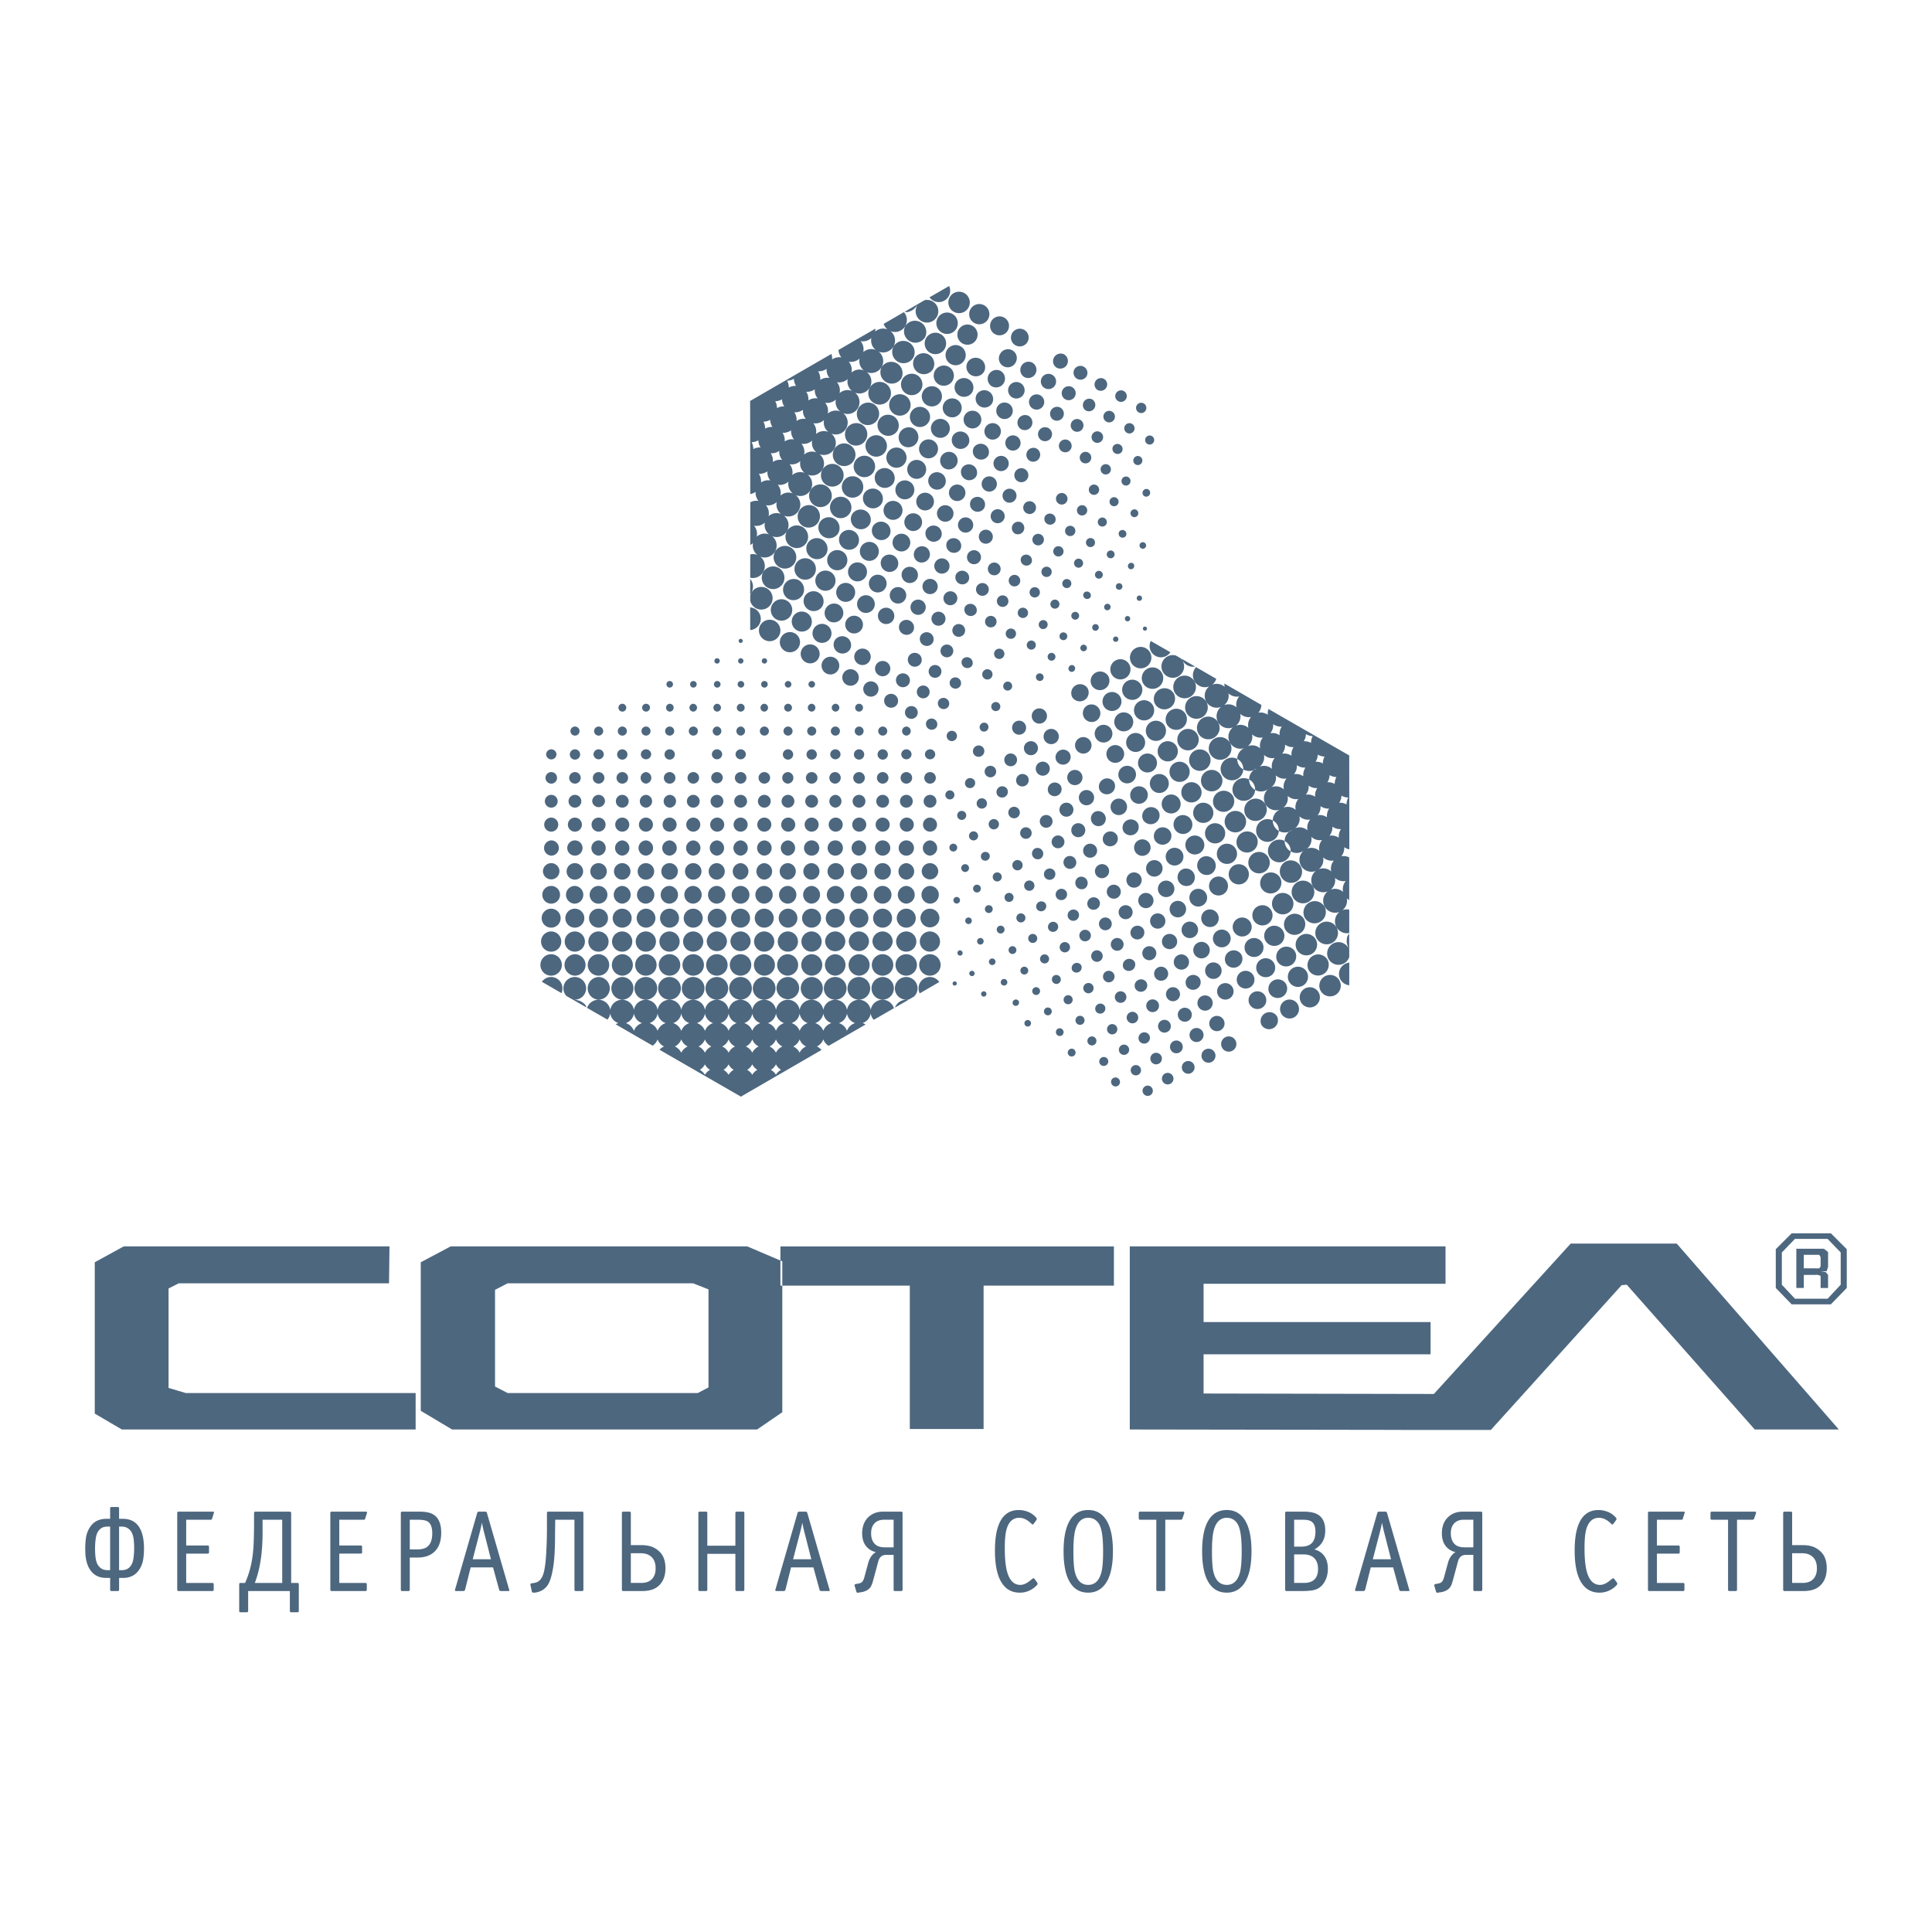 <svg xmlns="http://www.w3.org/2000/svg" width="2500" height="2500" viewBox="0 0 192.756 192.756"><g fill-rule="evenodd" clip-rule="evenodd"><path fill="#fff" d="M0 0h192.756v192.756H0V0z"/><path d="M41.468 142.62H12.156l-2.702-1.584v-15.099l2.889-1.584H38.859l-.046 3.682H17.842l-1.025.513V138.474l1.725.512h22.927v3.634h-.001zm133.604 0l-12.77-14.445-.512.047-13.049 14.445h-8.948l.006-.007-27.08-.04v-18.267h31.502v3.729h-24.139v3.821h22.646v3.215h-22.646v3.914l22.977.045 13.65-15.004h10.578l16.172 18.547h-8.387zm-76.939-14.351v14.305h-7.362v-14.305H77.863v-3.915h33.272v3.915H98.133zM66.912 142.62H45.103l-3.123-1.863v-14.82l2.982-1.584H74.555l3.495 1.491v15.052l-2.516 1.724h-8.622zm3.775-11.37v-2.609l-1.539-.605h-18.5l-1.258.651v9.647l1.258.651h18.966l1.073-.559v-7.176zM180.711 130.132h-1.959l-1.582-1.631v-3.867l1.582-1.585H182.668l1.584 1.585v3.867l-1.584 1.631h-1.957zm0-6.525h-1.631l-1.305 1.352v3.216l1.305 1.397h3.262l1.305-1.397v-3.216l-1.305-1.352h-1.631zm.932 4.894v-1.211l-.279-.094H179.966v1.305h-.746v-3.915h2.75l.418.327v1.491l-.139.42-.559.046.467.047.23.28v1.305h-.744v-.001zm-.606-3.309h-1.072v1.351H181.504l.139-.186v-.933l-.139-.232h-.467zM54.984 97.475c.624 0 1.132.508 1.132 1.131 0 .183-.033.343-.094.479l-1.961-1.133c.206-.289.543-.477.923-.477zm39.663-67.903a1.133 1.133 0 0 1-1.546.413 1.165 1.165 0 0 1-.368-.32l1.962-1.131a1.14 1.14 0 0 1-.048 1.038zM75.751 62.298a1.13 1.13 0 0 1-.901.563l-.007-2.259a1.132 1.132 0 0 1 .908 1.696zm1.968 1.138a1.071 1.071 0 1 1-.393-1.461c.511.295.686.951.393 1.461zm1.966 1.137a1.01 1.01 0 0 1-1.377.37 1.01 1.01 0 0 1-.369-1.377 1.01 1.01 0 0 1 1.377-.368c.48.276.645.895.369 1.375zm1.965 1.139a.946.946 0 1 1-.347-1.294c.451.26.609.841.347 1.294zm1.967 1.137a.889.889 0 0 1-1.208.325.89.89 0 0 1-.324-1.21.888.888 0 0 1 1.208-.324.887.887 0 0 1 .324 1.209zm1.966 1.137a.824.824 0 1 1-1.426-.825.824.824 0 0 1 1.426.825zm1.966 1.138a.762.762 0 1 1-.278-1.041.764.764 0 0 1 .278 1.041zm1.966 1.136a.7.7 0 0 1-.955.257.701.701 0 0 1-.256-.955.699.699 0 0 1 1.211.698zm1.967 1.137a.638.638 0 1 1-1.105-.638.638.638 0 0 1 1.105.638zm1.966 1.139a.576.576 0 0 1-.997-.576.576.576 0 0 1 .997.576zm1.966 1.137a.514.514 0 1 1-.89-.514.514.514 0 0 1 .89.514zm-20.566-15.92a1.2 1.2 0 0 1 .119 1.363c-.036.062-.122.243-.122.173l.003-1.536zm2.084 2.5a1.132 1.132 0 0 1-2.079-.298l-.002-.527a1.135 1.135 0 0 1 1.667-.72 1.13 1.13 0 0 1 .414 1.545zm1.968 1.138c-.295.51-.953.686-1.463.391a1.073 1.073 0 0 1-.392-1.462c.295-.51.952-.686 1.462-.391.511.295.687.951.393 1.462zm1.964 1.137a1.008 1.008 0 0 1-1.746-1.007 1.007 1.007 0 1 1 1.746 1.007zm1.968 1.138a.947.947 0 1 1-1.64-.948.947.947 0 0 1 1.64.948zm1.965 1.137a.886.886 0 0 1-1.532-.885.886.886 0 0 1 1.208-.324.886.886 0 0 1 .324 1.209zm1.967 1.137a.824.824 0 0 1-1.124.302.822.822 0 1 1 1.124-.302zm1.966 1.138a.762.762 0 1 1-1.319-.763.762.762 0 0 1 1.319.763zm1.966 1.138a.703.703 0 0 1-.956.255.701.701 0 0 1-.256-.955.7.7 0 0 1 1.212.7zm1.966 1.137a.638.638 0 1 1-1.104-.64.638.638 0 0 1 1.104.64zm1.966 1.138a.577.577 0 0 1-.997-.576.575.575 0 1 1 .997.576zm1.967 1.137a.514.514 0 1 1 0 0zm1.966 1.137a.453.453 0 0 1-.617.166.453.453 0 0 1 .453-.783.453.453 0 0 1 .164.617zM74.852 55.314c.231-.052.474-.04.703.05a1.202 1.202 0 0 1-.428-1.182c-.082.076-.175.14-.273.191l.003-4.257c.248-.136.541-.186.823-.136a1.264 1.264 0 0 1-.293-.911 1.32 1.32 0 0 1-.533.227l-.013-9.293 8.111-4.694c.059.176.08.364.062.552a1.27 1.27 0 0 1 .933-.2 1.281 1.281 0 0 1-.295-.741l1.932-1.12.003.002 1.753-1.014c.001.099-.008.199-.03.297a1.197 1.197 0 0 1 1.237-.22 1.215 1.215 0 0 1-.388-.55l2.024-1.174c.328.374.399.932.138 1.385a1.196 1.196 0 0 1-1.475.512c.457.362.594 1.014.294 1.533a1.197 1.197 0 0 1-1.474.512c.457.362.592 1.016.293 1.534s-.933.728-1.474.513c.456.36.593 1.014.293 1.534a1.197 1.197 0 0 1-1.475.511c.457.362.593 1.014.294 1.534a1.195 1.195 0 0 1-1.475.511c.457.362.593 1.015.294 1.534-.3.518-.934.728-1.475.511a1.195 1.195 0 0 1-1.182 2.046c.458.361.594 1.014.294 1.534a1.196 1.196 0 0 1-1.474.511c.456.361.592 1.015.293 1.534-.3.519-.934.728-1.475.513.457.359.593 1.013.294 1.532-.3.519-.934.728-1.475.513a1.193 1.193 0 0 1-1.182 2.046 1.193 1.193 0 0 1-1.181 2.044c.458.36.593 1.015.294 1.533-.268.463-.801.68-1.298.567l.003-2.324zm3.262 2.894a1.135 1.135 0 0 1-1.547.415 1.136 1.136 0 0 1-.414-1.547 1.134 1.134 0 0 1 1.546-.415c.541.312.726 1.007.415 1.547zm1.967 1.137a1.073 1.073 0 0 1-1.462.392 1.071 1.071 0 0 1 1.07-1.853c.509.294.686.951.392 1.461zm1.965 1.137a1.008 1.008 0 0 1-1.746-1.007 1.008 1.008 0 0 1 1.746 1.007zm1.966 1.139a.947.947 0 0 1-1.293.346.947.947 0 0 1 .947-1.639c.451.26.606.841.346 1.293zm1.967 1.137a.886.886 0 0 1-1.208.324.888.888 0 0 1-.324-1.209.886.886 0 0 1 1.208-.324.888.888 0 0 1 .324 1.209zm1.966 1.137a.823.823 0 1 1 0 0zm1.966 1.137a.761.761 0 1 1 0 0zm1.966 1.138a.703.703 0 0 1-.956.256.702.702 0 0 1-.256-.956.7.7 0 0 1 1.212.7zm1.966 1.137a.638.638 0 1 1-1.105-.64.638.638 0 0 1 1.105.64zm1.966 1.138a.576.576 0 0 1-.996-.576c.158-.274.512-.369.786-.211s.369.512.21.787zm1.966 1.138a.515.515 0 1 1 0 0zm1.967 1.137a.454.454 0 0 1-.617.166.454.454 0 0 1-.166-.618.455.455 0 0 1 .617-.166.454.454 0 0 1 .166.618zM75.231 52.447c.255.3.355.707.269 1.092a1.199 1.199 0 0 1 1.236-.219 1.202 1.202 0 0 1-.428-1.184 1.234 1.234 0 0 1-1.077.311zm4.063 3.716a1.135 1.135 0 0 1-1.547.414 1.135 1.135 0 0 1-.414-1.546 1.135 1.135 0 0 1 1.546-.415c.541.312.727 1.008.415 1.547zm1.967 1.137a1.072 1.072 0 0 1-1.462.393 1.073 1.073 0 0 1-.391-1.462c.294-.51.951-.686 1.461-.392.509.294.687.951.392 1.461zm1.966 1.137a1.01 1.01 0 0 1-1.377.37 1.01 1.01 0 0 1-.369-1.377 1.01 1.01 0 0 1 1.377-.369c.48.276.646.895.369 1.376zm1.966 1.138a.947.947 0 0 1-1.292.347.946.946 0 1 1 1.292-.347zm1.967 1.138a.887.887 0 0 1-1.209.322.886.886 0 0 1-.323-1.207.887.887 0 0 1 1.208-.325.889.889 0 0 1 .324 1.21zm1.965 1.137a.825.825 0 0 1-1.124.302.825.825 0 0 1-.301-1.125.823.823 0 0 1 1.425.823zm1.967 1.136a.762.762 0 0 1-1.319-.76.761.761 0 0 1 1.319.76zm1.966 1.139a.7.7 0 0 1-1.211-.699.702.702 0 0 1 .955-.257.702.702 0 0 1 .256.956zm1.967 1.137a.638.638 0 1 1-.234-.871.64.64 0 0 1 .234.871zm1.966 1.138a.577.577 0 0 1-.997-.576.577.577 0 0 1 .997.576zm1.966 1.137a.516.516 0 0 1-.703.189.513.513 0 1 1 .703-.189zm1.965 1.137a.453.453 0 0 1-.617.166.453.453 0 0 1 .453-.784.451.451 0 0 1 .164.618zm1.967 1.137a.39.39 0 1 1 0 0zM76.415 50.405c.253.3.352.705.266 1.089a1.198 1.198 0 0 1 1.236-.22 1.201 1.201 0 0 1-.428-1.182 1.269 1.269 0 0 1-1.074.313zm4.061 3.712a1.136 1.136 0 0 1-1.547.415 1.135 1.135 0 0 1-.414-1.546 1.135 1.135 0 0 1 1.546-.415c.54.312.726 1.007.415 1.546zm1.966 1.138c-.294.51-.952.687-1.462.391a1.072 1.072 0 0 1-.392-1.46 1.071 1.071 0 0 1 1.854 1.069zm1.966 1.137a1.01 1.01 0 0 1-1.377.37 1.01 1.01 0 0 1-.369-1.377c.278-.48.896-.646 1.377-.369.48.276.646.895.369 1.376zm1.966 1.138a.947.947 0 1 1-.346-1.294.95.95 0 0 1 .346 1.294zm1.966 1.137a.885.885 0 1 1-1.532-.887.885.885 0 0 1 1.532.887zm1.967 1.137a.826.826 0 0 1-1.124.303.825.825 0 0 1-.301-1.125.825.825 0 0 1 1.124-.301.824.824 0 0 1 .301 1.123zm1.966 1.137a.761.761 0 1 1-1.317-.761.761.761 0 0 1 1.317.761zm1.966 1.138a.7.7 0 1 1-.256-.955.701.701 0 0 1 .256.955zm1.967 1.137a.638.638 0 1 1-.234-.871.64.64 0 0 1 .234.871zm1.966 1.137a.574.574 0 1 1 0 0zm1.967 1.139a.514.514 0 1 1-.89-.516.514.514 0 0 1 .89.516zm1.965 1.136a.452.452 0 1 1 0 0zm1.966 1.138a.391.391 0 0 1-.676-.39c.107-.186.348-.25.533-.143s.251.347.143.533zM75.712 47.27c.168.254.246.561.215.865.27-.185.607-.26.932-.201a1.262 1.262 0 0 1-.292-.91 1.327 1.327 0 0 1-.855.246zm1.884 1.089c.252.3.352.705.265 1.09.332-.297.813-.39 1.237-.22a1.203 1.203 0 0 1-.428-1.183c-.29.266-.689.381-1.074.313zm4.06 3.713a1.134 1.134 0 0 1-1.546.415 1.133 1.133 0 0 1 1.132-1.961c.54.311.726 1.007.414 1.546zm1.968 1.137a1.072 1.072 0 0 1-1.855-1.07c.295-.51.952-.687 1.462-.392s.686.952.393 1.462zm1.965 1.138a1.01 1.01 0 0 1-1.377.369 1.011 1.011 0 0 1-.369-1.377 1.009 1.009 0 0 1 1.746 1.008zm1.966 1.137a.947.947 0 1 1-.347-1.293c.452.26.608.842.347 1.293zm1.966 1.138a.887.887 0 0 1-1.208.323.887.887 0 0 1-.325-1.208.886.886 0 0 1 1.533.885zm1.966 1.137a.825.825 0 0 1-1.123.302.825.825 0 0 1-.302-1.124.823.823 0 0 1 1.425.822zm1.967 1.137a.762.762 0 0 1-1.039.278.763.763 0 0 1-.279-1.039.763.763 0 0 1 1.04-.279c.363.21.488.677.278 1.04zm1.966 1.137a.703.703 0 0 1-.956.257.7.7 0 0 1 .7-1.212.7.7 0 0 1 .256.955zm1.967 1.138a.639.639 0 0 1-1.105-.638.639.639 0 0 1 1.105.638zm1.965 1.137a.575.575 0 1 1-.211-.786.577.577 0 0 1 .211.786zm1.966 1.138a.514.514 0 1 1-.887-.514.514.514 0 0 1 .887.514zm1.967 1.137a.453.453 0 1 1-.784-.454.453.453 0 0 1 .784.454zm1.965 1.138a.388.388 0 1 1-.674-.389.387.387 0 0 1 .531-.143.387.387 0 0 1 .143.532zm1.967 1.136a.328.328 0 1 1-.568-.327.328.328 0 1 1 .568.327zM74.989 44.119c.114.21.17.445.167.687a1.34 1.34 0 0 1 .728-.165 1.324 1.324 0 0 1-.221-.715 1.387 1.387 0 0 1-.674.193zm1.904 1.104c.168.254.246.562.215.865.271-.183.607-.258.932-.199a1.266 1.266 0 0 1-.292-.909 1.33 1.33 0 0 1-.855.243zm1.883 1.091c.253.298.353.706.266 1.089a1.203 1.203 0 0 1 1.237-.22 1.197 1.197 0 0 1-.428-1.184 1.265 1.265 0 0 1-1.075.315zm4.061 3.713a1.134 1.134 0 0 1-1.546.414 1.132 1.132 0 1 1 1.546-.414zm1.968 1.137a1.073 1.073 0 0 1-1.463.391 1.072 1.072 0 0 1-.391-1.462 1.073 1.073 0 0 1 1.462-.391c.509.295.686.952.392 1.462zm1.965 1.137c-.278.48-.897.646-1.377.369a1.01 1.01 0 0 1-.37-1.377 1.01 1.01 0 0 1 1.747 1.008zm1.966 1.138a.947.947 0 0 1-1.639-.947.947.947 0 0 1 1.639.947zm1.966 1.137a.885.885 0 1 1-.324-1.209.887.887 0 0 1 .324 1.209zm1.966 1.138a.826.826 0 0 1-1.124.302.825.825 0 0 1 .823-1.427.824.824 0 0 1 .301 1.125zm1.967 1.137a.764.764 0 0 1-1.04.279.764.764 0 0 1-.279-1.041.765.765 0 0 1 1.04-.278c.363.21.488.677.279 1.04zm1.965 1.137a.7.7 0 0 1-1.21-.699.703.703 0 0 1 .956-.257.702.702 0 0 1 .254.956zm1.966 1.138a.637.637 0 1 1-1.103-.638.637.637 0 0 1 1.103.638zm1.967 1.137a.577.577 0 0 1-.787.211.576.576 0 1 1 .787-.211zm1.967 1.138a.516.516 0 0 1-.703.187.516.516 0 0 1-.188-.701.514.514 0 1 1 .891.514zm1.965 1.137a.453.453 0 0 1-.617.166.453.453 0 0 1 .453-.784.453.453 0 0 1 .164.618zm1.967 1.137a.393.393 0 0 1-.533.144.39.39 0 1 1 .533-.144zm1.966 1.137a.33.33 0 0 1-.449.121.328.328 0 1 1 .449-.121zM76.165 42.074c.115.209.175.446.173.687.221-.123.474-.181.728-.165a1.335 1.335 0 0 1-.221-.715 1.399 1.399 0 0 1-.68.193zm1.908 1.104c.17.254.246.562.216.865a1.27 1.27 0 0 1 .933-.2 1.264 1.264 0 0 1-.293-.909 1.33 1.33 0 0 1-.856.244zm1.885 1.09c.253.299.353.705.265 1.089a1.201 1.201 0 0 1 1.237-.219 1.201 1.201 0 0 1-.428-1.184c-.29.267-.69.383-1.074.314zm4.061 3.713a1.132 1.132 0 1 1-.416-1.546c.541.312.727 1.006.416 1.546zm1.966 1.138a1.074 1.074 0 0 1-1.462.392 1.074 1.074 0 0 1-.392-1.462 1.073 1.073 0 0 1 1.462-.392c.51.295.687.951.392 1.462zm1.966 1.136a1.009 1.009 0 0 1-1.746-1.007c.277-.48.896-.646 1.377-.37.48.278.646.898.369 1.377zm1.966 1.139a.947.947 0 1 1-.346-1.294.95.95 0 0 1 .346 1.294zm1.965 1.137a.885.885 0 1 1-1.531-.888.885.885 0 0 1 1.531.888zm1.968 1.137a.824.824 0 0 1-1.426-.823.827.827 0 0 1 1.125-.302.827.827 0 0 1 .301 1.125zm1.966 1.138a.762.762 0 0 1-1.318-.762.762.762 0 0 1 1.318.762zm1.965 1.137a.7.7 0 0 1-.955.256.702.702 0 0 1-.256-.956.698.698 0 1 1 1.211.7zm1.967 1.138a.64.64 0 0 1-.871.233.637.637 0 1 1 .871-.233zm1.967 1.137a.576.576 0 1 1-.211-.787.58.58 0 0 1 .211.787zm1.965 1.137a.514.514 0 1 1-.89-.515.514.514 0 0 1 .89.515zm1.966 1.137a.452.452 0 1 1-.782-.453.452.452 0 0 1 .782.453zm1.967 1.138a.392.392 0 0 1-.533.143.392.392 0 0 1-.143-.534.392.392 0 0 1 .533-.143.392.392 0 0 1 .143.534zm1.965 1.138a.326.326 0 1 1-.566-.327.327.327 0 1 1 .566.327zm1.967 1.136a.267.267 0 0 1-.363.099.268.268 0 0 1-.098-.365.265.265 0 0 1 .363-.097.265.265 0 0 1 .098.363zM77.346 40.029c.116.209.175.446.173.687.22-.123.474-.181.728-.165a1.315 1.315 0 0 1-.221-.714 1.409 1.409 0 0 1-.68.192zm1.908 1.104c.169.253.246.561.215.865.271-.185.607-.259.932-.2a1.274 1.274 0 0 1-.292-.91c-.248.177-.55.263-.855.245zm1.885 1.09c.252.3.352.705.265 1.089a1.198 1.198 0 0 1 1.237-.22 1.201 1.201 0 0 1-.429-1.183 1.26 1.26 0 0 1-1.073.314zm33.269 20.598a.205.205 0 0 1-.355-.205.207.207 0 0 1 .281-.075.206.206 0 0 1 .074.28zM85.199 45.936a1.133 1.133 0 0 1-1.546.414 1.132 1.132 0 1 1 1.546-.414zm1.968 1.136a1.073 1.073 0 0 1-1.463.393 1.07 1.07 0 1 1 1.463-.393zm1.965 1.138a1.009 1.009 0 0 1-1.746-1.008 1.013 1.013 0 0 1 1.378-.369c.48.277.645.897.368 1.377zm1.966 1.137a.95.95 0 0 1-1.293.348.95.95 0 0 1-.346-1.294.945.945 0 1 1 1.639.946zm1.966 1.138a.886.886 0 0 1-1.209.323.887.887 0 0 1-.323-1.208.887.887 0 0 1 1.208-.324.887.887 0 0 1 .324 1.209zm1.967 1.138a.824.824 0 1 1-1.426-.825.824.824 0 0 1 1.426.825zm1.966 1.137a.763.763 0 0 1-1.04.278.764.764 0 0 1-.278-1.041.763.763 0 0 1 1.039-.278.765.765 0 0 1 .279 1.041zm1.966 1.137a.7.7 0 0 1-.955.256.702.702 0 0 1-.256-.955.701.701 0 0 1 .955-.256.703.703 0 0 1 .256.955zm1.967 1.138a.637.637 0 1 1 0 0zm1.966 1.136a.577.577 0 0 1-.998-.576.577.577 0 0 1 .998.576zm1.965 1.139a.513.513 0 1 1-.888-.515.513.513 0 0 1 .888.515zm1.965 1.137a.45.45 0 0 1-.615.165.454.454 0 0 1-.166-.616.45.45 0 1 1 .781.451zm1.969 1.138a.392.392 0 0 1-.678-.391.392.392 0 0 1 .678.391zm1.965 1.137a.33.33 0 0 1-.449.121.329.329 0 0 1 .328-.569c.158.09.213.29.121.448zm1.967 1.137a.268.268 0 0 1-.363.098.265.265 0 0 1-.098-.364.265.265 0 0 1 .363-.098.27.27 0 0 1 .098.364zm-34.2-23.876c.115.209.175.447.173.687.221-.123.475-.181.728-.165a1.322 1.322 0 0 1-.222-.714 1.38 1.38 0 0 1-.679.192zm1.909 1.105c.168.255.246.561.215.864.271-.184.606-.258.932-.199a1.265 1.265 0 0 1-.292-.91 1.341 1.341 0 0 1-.855.245zm1.884 1.09c.252.299.352.705.265 1.089a1.197 1.197 0 0 1 1.237-.22 1.2 1.2 0 0 1-.429-1.182 1.269 1.269 0 0 1-1.073.313zm4.06 3.712a1.135 1.135 0 0 1-1.547.415 1.133 1.133 0 0 1 1.132-1.961c.541.312.727 1.007.415 1.546zm1.967 1.137a1.072 1.072 0 0 1-1.462.393 1.074 1.074 0 0 1-.393-1.463 1.074 1.074 0 0 1 1.462-.392c.511.295.688.953.393 1.462zm1.965 1.137a1.01 1.01 0 0 1-1.377.37 1.011 1.011 0 0 1-.369-1.378c.277-.48.896-.646 1.377-.37.481.279.647.898.369 1.378zm1.966 1.138a.947.947 0 0 1-1.292.347.95.95 0 0 1-.347-1.293.949.949 0 0 1 1.293-.345c.452.259.608.84.346 1.291zm1.967 1.136a.885.885 0 0 1-1.532-.884.888.888 0 0 1 1.208-.324.886.886 0 0 1 .324 1.208zm1.966 1.139a.826.826 0 0 1-1.124.302.826.826 0 0 1-.301-1.125.826.826 0 0 1 1.125-.301.825.825 0 0 1 .3 1.124zm1.967 1.137a.762.762 0 0 1-1.318-.761.76.76 0 0 1 1.318.761zm1.967 1.138a.698.698 0 1 1-1.212-.698.698.698 0 0 1 1.212.698zm1.964 1.138a.64.64 0 0 1-.871.233.639.639 0 0 1 .639-1.104.639.639 0 0 1 .232.871zm1.967 1.136a.576.576 0 1 1-.997-.578.576.576 0 0 1 .997.578zm1.967 1.139a.516.516 0 0 1-.703.187.512.512 0 1 1 .513-.889.514.514 0 0 1 .19.702zm1.965 1.137a.452.452 0 1 1-.783-.451.452.452 0 0 1 .783.451zm1.967 1.137a.39.39 0 1 1-.676-.39.39.39 0 0 1 .676.39zm1.966 1.138a.331.331 0 0 1-.449.121.328.328 0 1 1 .449-.121zm1.967 1.136a.269.269 0 0 1-.365.098.269.269 0 0 1-.098-.364.269.269 0 0 1 .365-.098c.128.074.17.237.098.364zM81.617 37.042c.169.254.246.561.216.865a1.26 1.26 0 0 1 .932-.199 1.269 1.269 0 0 1-.292-.909c-.25.175-.554.263-.856.243zm1.883 1.09c.252.3.352.706.265 1.09a1.197 1.197 0 0 1 1.237-.22 1.2 1.2 0 0 1-.427-1.184 1.264 1.264 0 0 1-1.075.314zm4.061 3.712a1.134 1.134 0 0 1-1.546.415 1.133 1.133 0 0 1 1.132-1.961c.54.312.726 1.007.414 1.546zm1.967 1.138a1.071 1.071 0 0 1-1.854-1.07 1.07 1.07 0 0 1 1.854 1.07zm1.966 1.137a1.01 1.01 0 0 1-1.377.37 1.01 1.01 0 0 1 1.008-1.747c.48.278.646.896.369 1.377zm1.965 1.138a.951.951 0 0 1-1.293.347.946.946 0 1 1 1.293-.347zm1.967 1.137a.886.886 0 0 1-1.208.324.885.885 0 0 1 .885-1.532.886.886 0 0 1 .323 1.208zm1.967 1.138a.824.824 0 0 1-1.426-.823.824.824 0 0 1 1.426.823zm1.964 1.137a.759.759 0 0 1-1.037.277.76.76 0 1 1 1.037-.277zm1.967 1.137a.701.701 0 0 1-.955.257.703.703 0 0 1-.256-.955.702.702 0 0 1 .955-.256c.334.191.45.621.256.954zm1.967 1.137a.638.638 0 1 1-1.104-.638.638.638 0 0 1 1.104.638zm1.967 1.139a.577.577 0 0 1-.998-.577.577.577 0 0 1 .998.577zm1.967 1.136a.514.514 0 1 1-.89-.514.514.514 0 0 1 .89.514zm1.964 1.138a.451.451 0 1 1-.782-.45.451.451 0 0 1 .782.45zm1.967 1.138a.39.39 0 1 1-.675-.39.39.39 0 0 1 .675.39zm1.965 1.136a.326.326 0 0 1-.447.121.329.329 0 0 1 .328-.568.328.328 0 0 1 .119.447zm-28.44-20.544c.253.3.352.706.265 1.088a1.197 1.197 0 0 1 1.236-.218 1.205 1.205 0 0 1-.427-1.184 1.26 1.26 0 0 1-1.074.314zm4.061 3.713a1.134 1.134 0 0 1-1.546.415 1.133 1.133 0 0 1-.414-1.546c.312-.54 1.006-.727 1.546-.415s.726 1.005.414 1.546zm1.967 1.139a1.074 1.074 0 0 1-1.463.391 1.073 1.073 0 0 1-.392-1.461 1.072 1.072 0 0 1 1.462-.393c.511.295.688.952.393 1.463zm1.964 1.135a1.008 1.008 0 1 1-1.746-1.006 1.008 1.008 0 0 1 1.746 1.006zm1.968 1.138a.948.948 0 0 1-1.293.346.948.948 0 0 1-.345-1.292.947.947 0 0 1 1.292-.346.949.949 0 0 1 .346 1.292zm1.966 1.138a.888.888 0 0 1-1.208.324.888.888 0 0 1-.324-1.208.885.885 0 0 1 1.532.884zm1.965 1.137a.824.824 0 0 1-1.424-.824.823.823 0 0 1 1.424.824zm1.967 1.138a.76.76 0 1 1-1.316-.763.76.76 0 0 1 1.316.763zm1.967 1.137a.703.703 0 0 1-.955.257.7.7 0 1 1 .955-.257zm1.967 1.136a.637.637 0 1 1 0 0zm1.965 1.138a.576.576 0 1 1-.997-.576.576.576 0 0 1 .997.576zm1.966 1.138a.513.513 0 1 1-.889-.513.513.513 0 0 1 .889.513zm1.965 1.138a.45.45 0 1 1-.781-.452.455.455 0 0 1 .617-.166.453.453 0 0 1 .164.618zm1.969 1.138a.394.394 0 0 1-.535.142.393.393 0 0 1-.143-.534.392.392 0 0 1 .678.392zm1.965 1.136a.328.328 0 1 1-.121-.448.326.326 0 0 1 .121.448zM85.859 34.039c.258.297.356.703.269 1.091a1.201 1.201 0 0 1 1.237-.22 1.2 1.2 0 0 1-.429-1.182c-.285.263-.69.376-1.077.311zm4.064 3.714a1.133 1.133 0 0 1-1.96-1.132 1.133 1.133 0 0 1 1.96 1.132zm1.967 1.138c-.294.51-.952.686-1.462.393a1.074 1.074 0 0 1-.392-1.463c.295-.51.952-.687 1.462-.391.509.295.686.952.392 1.461zm1.965 1.137a1.008 1.008 0 1 1-1.746-1.007 1.008 1.008 0 0 1 1.746 1.007zm1.967 1.137c-.261.453-.842.608-1.293.348s-.607-.841-.346-1.293a.945.945 0 1 1 1.639.945zm1.967 1.138a.888.888 0 0 1-1.209.324c-.422-.243-.567-.787-.324-1.208s.787-.566 1.209-.324a.888.888 0 0 1 .324 1.208zm1.965 1.138a.822.822 0 1 1-1.423-.823.822.822 0 0 1 1.423.823zm1.967 1.137a.764.764 0 0 1-1.039.279.761.761 0 1 1 1.039-.279zm1.965 1.138a.7.7 0 0 1-.955.256.7.7 0 0 1 .699-1.212.699.699 0 0 1 .256.956zm1.966 1.137a.638.638 0 1 1 0 0zm1.967 1.137a.576.576 0 1 1 0 0zm1.967 1.137a.514.514 0 0 1-.891-.512.514.514 0 1 1 .891.512zm1.965 1.139a.452.452 0 1 1-.782-.452.452.452 0 0 1 .782.452zm1.967 1.137a.393.393 0 0 1-.533.143.393.393 0 0 1-.143-.534.393.393 0 0 1 .533-.144c.186.109.25.348.143.535zM91.104 35.708a1.133 1.133 0 0 1-1.961-1.132 1.134 1.134 0 0 1 1.546-.414c.54.312.727 1.007.415 1.546zm1.967 1.138a1.072 1.072 0 0 1-1.854-1.071 1.07 1.07 0 0 1 1.854 1.071zm1.965 1.137a1.01 1.01 0 0 1-1.377.369 1.01 1.01 0 0 1-.369-1.376 1.01 1.01 0 0 1 1.378-.37c.48.277.646.896.368 1.377zm1.966 1.137a.948.948 0 0 1-1.292.347.948.948 0 0 1-.346-1.293.946.946 0 0 1 1.638.946zm1.967 1.137a.885.885 0 0 1-1.531-.884.885.885 0 0 1 1.207-.324.886.886 0 0 1 .324 1.208zm1.967 1.139a.824.824 0 1 1-.303-1.125.825.825 0 0 1 .303 1.125zm1.966 1.137a.765.765 0 0 1-1.041.279.763.763 0 0 1 .762-1.32.764.764 0 0 1 .279 1.041zm1.965 1.137a.7.7 0 0 1-.955.256.703.703 0 0 1-.256-.955.698.698 0 1 1 1.211.699zm1.967 1.137a.64.64 0 0 1-.871.233.64.64 0 0 1-.234-.87.64.64 0 0 1 .871-.234c.304.175.41.568.234.871zm1.965 1.138a.575.575 0 1 1-.996-.577.575.575 0 0 1 .996.577zm1.967 1.137a.514.514 0 1 1-.89-.516.514.514 0 0 1 .89.516zm1.966 1.137a.45.45 0 1 1-.781-.45c.123-.216.4-.29.617-.167a.454.454 0 0 1 .164.617zm1.967 1.138a.393.393 0 0 1-.535.143.392.392 0 0 1 .39-.678.392.392 0 0 1 .145.535zM92.285 33.663a1.133 1.133 0 0 1-1.961-1.132 1.133 1.133 0 0 1 1.961 1.132zm1.966 1.138c-.294.509-.951.687-1.462.392s-.686-.951-.392-1.462a1.072 1.072 0 0 1 1.462-.392c.511.294.687.952.392 1.462zm1.966 1.137a1.01 1.01 0 0 1-1.376.369 1.01 1.01 0 0 1-.369-1.377 1.01 1.01 0 0 1 1.377-.369c.48.276.646.894.368 1.377zm1.967 1.136a.949.949 0 0 1-1.292.348.95.95 0 0 1-.347-1.293.947.947 0 0 1 1.639.945zm1.966 1.138c-.244.421-.787.567-1.209.324a.886.886 0 0 1 .885-1.532.885.885 0 0 1 .324 1.208zm1.965 1.139a.823.823 0 1 1-1.423-.829.823.823 0 0 1 1.423.829zm1.967 1.137a.76.76 0 1 1-1.316-.763.76.76 0 0 1 1.316.763zm1.967 1.137a.701.701 0 0 1-.955.256.7.7 0 0 1 .699-1.212.704.704 0 0 1 .256.956zm1.967 1.137a.638.638 0 1 1-.234-.872.643.643 0 0 1 .234.872zm1.964 1.137a.577.577 0 0 1-.787.21.576.576 0 1 1 .787-.21zm1.967 1.138a.513.513 0 0 1-.701.188.516.516 0 0 1-.189-.703.515.515 0 0 1 .89.515zm1.967 1.136a.452.452 0 1 1-.783-.452.452.452 0 0 1 .783.452zM91.616 30.315c.013-.008-.312.472-.586.625-.352.197-.516.233-.776.166l1.362-.791zm1.85 1.303a1.134 1.134 0 0 1-1.547.414 1.134 1.134 0 0 1-.28-1.731l.613-.356c.264-.055.549-.02.799.126.541.312.726 1.006.415 1.547zm1.967 1.137a1.07 1.07 0 1 1-1.852-1.07 1.07 1.07 0 0 1 1.852 1.07zm1.965 1.137c-.277.48-.897.646-1.377.37a1.009 1.009 0 1 1 1.377-.37zm1.967 1.137a.947.947 0 1 1 0 0zm1.965 1.137a.885.885 0 1 1-1.531-.884.89.89 0 0 1 1.209-.324.885.885 0 0 1 .322 1.208zm1.967 1.139c-.227.392-.73.527-1.123.301a.824.824 0 0 1 .822-1.426.826.826 0 0 1 .301 1.125zm1.967 1.136a.761.761 0 1 1-1.317-.763.761.761 0 0 1 1.317.763zm1.965 1.139a.7.7 0 0 1-.955.255.698.698 0 1 1 .955-.255zm1.966 1.136a.64.64 0 0 1-.871.234.639.639 0 0 1 .639-1.104.638.638 0 0 1 .232.87zm1.967 1.138a.576.576 0 1 1-.211-.787.58.58 0 0 1 .211.787zm1.967 1.138a.514.514 0 1 1-.89-.516.514.514 0 0 1 .89.516zm1.965 1.136a.452.452 0 1 1-.783-.452.452.452 0 0 1 .783.452zm-18.48-13.419c-.295.51-.952.686-1.462.393a1.07 1.07 0 1 1 1.462-.393zm1.964 1.138a1.009 1.009 0 1 1-.368-1.377c.481.277.647.896.368 1.377zm1.967 1.136a.949.949 0 0 1-1.293.347.95.95 0 0 1-.346-1.293.949.949 0 0 1 1.293-.346c.451.26.606.842.346 1.292zm1.967 1.138a.885.885 0 0 1-1.207.324.884.884 0 1 1 1.207-.324zm1.967 1.137a.822.822 0 1 1 0 0zm1.966 1.138a.764.764 0 0 1-1.041.278.763.763 0 0 1 .762-1.319.769.769 0 0 1 .279 1.041zm1.965 1.138a.701.701 0 0 1-.955.256.704.704 0 0 1-.256-.957.7.7 0 0 1 1.211.701zm1.967 1.137a.64.64 0 0 1-.871.234.638.638 0 0 1 .637-1.105c.304.176.41.567.234.871zm1.965 1.137a.575.575 0 1 1-.996-.575.578.578 0 0 1 .787-.212c.273.16.369.513.209.787zm1.967 1.137a.514.514 0 1 1-.89-.514.514.514 0 0 1 .89.514zm19.433 56.794a1.135 1.135 0 0 1 .414-1.546c.158-.09.312-.141.461-.157V98.3a1.137 1.137 0 0 1-.875-.561zm-18.894-32.727a1.134 1.134 0 0 1-.037-1.062l1.959 1.123a1.131 1.131 0 0 1-1.922-.061zm-1.969 1.135a1.07 1.07 0 0 1 1.854-1.07c.295.51.117 1.167-.393 1.461s-1.166.119-1.461-.391zm-1.969 1.134a1.011 1.011 0 0 1 .369-1.377 1.012 1.012 0 0 1 1.379.369c.275.481.111 1.1-.371 1.377a1.01 1.01 0 0 1-1.377-.369zm-1.967 1.134a.948.948 0 0 1 .346-1.292.948.948 0 0 1 1.293.346.947.947 0 0 1-1.639.946zm-1.968 1.134a.886.886 0 0 1 1.533-.884.885.885 0 0 1-1.533.884zm-1.967 1.134a.823.823 0 1 1 0 0zm-1.971 1.134a.764.764 0 0 1 .279-1.039.763.763 0 0 1 1.039.277.763.763 0 0 1-.277 1.04.764.764 0 0 1-1.041-.278zm-1.967 1.135a.701.701 0 0 1 .256-.956.701.701 0 0 1 .955.256.699.699 0 1 1-1.211.7zm-1.968 1.133a.638.638 0 1 1 0 0zm-1.967 1.135a.576.576 0 0 1 .996-.577.577.577 0 0 1-.211.787.574.574 0 0 1-.785-.21zm-1.969 1.134a.513.513 0 1 1 0 0zm24.068-9.851a1.197 1.197 0 0 1-1.238-.579c-.035-.062-.148-.226-.09-.192l1.328.771zm-3.205.554a1.131 1.131 0 0 1 1.299-1.651l.457.261a1.135 1.135 0 0 1-.211 1.805 1.13 1.13 0 0 1-1.545-.415zm-1.97 1.136a1.071 1.071 0 1 1 1.463.392 1.074 1.074 0 0 1-1.463-.392zm-1.967 1.133c-.277-.481-.111-1.1.369-1.376s1.1-.113 1.377.369c.277.48.111 1.1-.369 1.378-.481.275-1.1.11-1.377-.371zm-1.969 1.135a.95.95 0 0 1 .346-1.293.947.947 0 1 1-.346 1.293zm-1.967 1.133c-.244-.422-.1-.964.322-1.208a.885.885 0 0 1 .885 1.532.883.883 0 0 1-1.207-.324zm-1.968 1.135a.822.822 0 1 1 0 0zm-1.969 1.134a.761.761 0 1 1 1.039.28.764.764 0 0 1-1.039-.28zm-1.967 1.134a.701.701 0 0 1 .256-.956.701.701 0 0 1 .955.257.699.699 0 1 1-1.211.699zm-1.969 1.134a.64.64 0 0 1 .232-.871.64.64 0 0 1 .871.233.64.64 0 0 1-.232.871.64.64 0 0 1-.871-.233zm-1.969 1.134a.579.579 0 0 1 .211-.786.58.58 0 0 1 .787.211c.158.275.062.629-.211.787s-.628.063-.787-.212zM96.346 78.4a.518.518 0 0 1 .188-.704.517.517 0 0 1 .702.189.515.515 0 0 1-.89.515zm-1.967 1.133a.45.45 0 1 1 .782-.451.451.451 0 1 1-.782.451zm26.967-11.807c-.07.226-.201.43-.395.585.424-.17.904-.077 1.236.22a1.285 1.285 0 0 1-.027-.333l3.686 2.13a1.276 1.276 0 0 1-.295.781c.326-.058.664.015.936.202-.02-.196.006-.392.07-.574l8.055 4.635.01 9.371a1.342 1.342 0 0 1-.51-.222c.025.327-.08.654-.291.908.27-.049.549-.006.789.114l.004 2.233h-.004l.002 2.026a1.218 1.218 0 0 1-.242-.174c.09.436-.07.9-.43 1.181.219-.085.453-.101.672-.061l.004 2.34a1.199 1.199 0 0 1-1.268-.573 1.199 1.199 0 0 1 .293-1.533 1.194 1.194 0 0 1-1.18-2.045 1.198 1.198 0 0 1-1.475-.514 1.196 1.196 0 0 1 .293-1.533 1.198 1.198 0 0 1-1.475-.513 1.196 1.196 0 0 1 .295-1.532 1.193 1.193 0 1 1-1.182-2.045 1.193 1.193 0 1 1-1.18-2.045 1.2 1.2 0 0 1-1.477-.513 1.199 1.199 0 0 1 .293-1.533 1.193 1.193 0 1 1-1.18-2.045 1.194 1.194 0 1 1-1.182-2.046 1.2 1.2 0 0 1-1.475-.513 1.2 1.2 0 0 1 .295-1.535c-.541.216-1.176.007-1.475-.511s-.164-1.171.293-1.534a1.197 1.197 0 0 1-1.475-.511 1.198 1.198 0 0 1 .295-1.534 1.195 1.195 0 0 1-1.319-1.919l2.016 1.165zm-4.137 1.378a1.135 1.135 0 0 1 .414-1.548 1.137 1.137 0 0 1 1.547.416 1.135 1.135 0 0 1-.414 1.546 1.134 1.134 0 0 1-1.547-.414zm-1.969 1.134a1.071 1.071 0 0 1 1.854-1.07 1.072 1.072 0 0 1-.391 1.462 1.073 1.073 0 0 1-1.463-.392zm-1.967 1.134a1.01 1.01 0 0 1 .367-1.377c.48-.277 1.1-.113 1.379.369.277.48.111 1.1-.369 1.377a1.01 1.01 0 0 1-1.377-.369zm-1.968 1.134a.947.947 0 1 1 1.64-.947.947.947 0 0 1-1.64.947zm-1.969 1.135a.884.884 0 1 1 1.53-.886.884.884 0 0 1-1.53.886zm-1.969 1.133a.823.823 0 1 1 1.125.301.826.826 0 0 1-1.125-.301zm-1.967 1.135a.762.762 0 0 1 1.318-.763.765.765 0 0 1-.279 1.041.763.763 0 0 1-1.039-.278zm-1.968 1.133a.7.7 0 1 1 .955.256.7.7 0 0 1-.955-.256zm-1.969 1.134c-.176-.303-.068-.695.234-.871s.695-.07.871.233a.639.639 0 0 1-1.105.638zm-1.967 1.134a.578.578 0 0 1 .211-.787.577.577 0 0 1 .785.211.576.576 0 0 1-.996.576zm-1.969 1.135a.515.515 0 1 1 .89-.515.515.515 0 0 1-.89.515zm-1.967 1.133a.45.45 0 1 1 .782-.45.451.451 0 1 1-.782.45zm28.079-12.09a1.266 1.266 0 0 1-1.078-.313c.09.434-.072.896-.43 1.18a1.196 1.196 0 0 1 1.238.222 1.236 1.236 0 0 1 .27-1.089zm-5.25 1.661a1.135 1.135 0 0 1 .416-1.547 1.133 1.133 0 0 1 1.545.415c.312.54.125 1.234-.414 1.546a1.136 1.136 0 0 1-1.547-.414zm-1.967 1.134a1.071 1.071 0 0 1 1.854-1.07c.293.51.117 1.167-.393 1.462a1.072 1.072 0 0 1-1.461-.392zm-1.969 1.134a1.012 1.012 0 0 1 .369-1.377c.48-.277 1.1-.111 1.377.369a1.01 1.01 0 0 1-.369 1.378c-.48.276-1.098.11-1.377-.37zm-1.969 1.134a.945.945 0 1 1 1.64-.948.945.945 0 0 1-1.64.948zm-1.966 1.136a.885.885 0 1 1 1.532-.885.885.885 0 0 1-1.532.885zm-1.969 1.132a.823.823 0 1 1 0 0zm-1.969 1.135a.761.761 0 1 1 1.041.279.765.765 0 0 1-1.041-.279zm-1.967 1.132a.7.7 0 0 1 1.211-.698.698.698 0 1 1-1.211.698zm-1.968 1.136a.638.638 0 1 1 0 0zm-1.969 1.134a.581.581 0 0 1 .211-.787c.275-.158.629-.063.787.211s.062.628-.211.787a.579.579 0 0 1-.787-.211zm-1.967 1.134a.513.513 0 1 1 .889-.514.513.513 0 0 1-.889.514zm-1.968 1.135a.453.453 0 1 1 .617.164.452.452 0 0 1-.617-.164zm-1.969 1.133a.39.39 0 1 1 .678-.388.39.39 0 0 1-.678.388zm30.044-13.224a1.267 1.267 0 0 1-1.076-.314c.092.435-.07.898-.428 1.181a1.201 1.201 0 0 1 1.238.221 1.268 1.268 0 0 1 .266-1.088zm-5.246 1.661a1.138 1.138 0 0 1 .414-1.548 1.136 1.136 0 0 1 1.547.415 1.134 1.134 0 0 1-.414 1.546 1.135 1.135 0 0 1-1.547-.413zm-1.968 1.133a1.07 1.07 0 1 1 1.463.393 1.073 1.073 0 0 1-1.463-.393zm-1.967 1.134a1.01 1.01 0 0 1 .369-1.377c.48-.276 1.1-.11 1.377.369.277.481.111 1.1-.369 1.378-.481.276-1.1.111-1.377-.37zm-1.969 1.136a.95.95 0 0 1 .348-1.294.95.95 0 0 1 1.293.347.949.949 0 0 1-.348 1.293.95.95 0 0 1-1.293-.346zm-1.969 1.132c-.242-.422-.098-.965.324-1.208s.965-.098 1.209.324a.885.885 0 0 1-1.533.884zm-1.967 1.135a.823.823 0 0 1 1.424-.823.823.823 0 0 1-1.424.823zm-1.968 1.134a.761.761 0 1 1 1.317-.758.761.761 0 0 1-1.317.758zm-1.969 1.134a.699.699 0 1 1 .955.255.699.699 0 0 1-.955-.255zm-1.967 1.134a.64.64 0 0 1 .232-.871.64.64 0 0 1 .871.233.64.64 0 0 1-.232.871.64.64 0 0 1-.871-.233zm-1.969 1.134a.58.58 0 0 1 .211-.787c.273-.156.627-.062.785.212s.064.628-.209.786a.577.577 0 0 1-.787-.211zm-1.968 1.135a.514.514 0 1 1 0 0zm-1.967 1.134a.451.451 0 1 1 .781-.452.452.452 0 0 1-.781.452zm-1.969 1.133a.392.392 0 0 1 .143-.533.39.39 0 1 1-.143.533zm31.93-14.31a1.322 1.322 0 0 1-.857-.246 1.26 1.26 0 0 1-.291.907c.324-.058.662.015.932.202-.028-.304.046-.61.216-.863zm-1.885 1.086a1.257 1.257 0 0 1-1.076-.314c.09.436-.07.898-.428 1.182a1.197 1.197 0 0 1 1.236.22 1.27 1.27 0 0 1 .268-1.088zm-5.246 1.661a1.132 1.132 0 1 1 1.545.414 1.133 1.133 0 0 1-1.545-.414zm-1.969 1.134a1.072 1.072 0 0 1 .391-1.462c.512-.295 1.168-.118 1.463.392s.119 1.167-.391 1.462a1.073 1.073 0 0 1-1.463-.392zm-1.967 1.134c-.279-.48-.113-1.1.367-1.377a1.01 1.01 0 0 1 1.377.369 1.01 1.01 0 0 1-.367 1.377 1.012 1.012 0 0 1-1.377-.369zm-1.968 1.135a.948.948 0 0 1 .346-1.293.95.95 0 0 1 1.293.347.948.948 0 0 1-.346 1.292.948.948 0 0 1-1.293-.346zm-1.969 1.132c-.242-.42-.098-.963.324-1.207s.965-.099 1.209.324a.885.885 0 0 1-1.533.883zm-1.969 1.135a.821.821 0 0 1 .303-1.123.821.821 0 1 1 .822 1.425.826.826 0 0 1-1.125-.302zm-1.967 1.134a.762.762 0 0 1 .279-1.04.762.762 0 0 1 .76 1.318.76.76 0 0 1-1.039-.278zm-1.968 1.136a.705.705 0 0 1 .256-.957.701.701 0 0 1 .955.256.702.702 0 0 1-.256.956.702.702 0 0 1-.955-.255zm-1.967 1.132a.639.639 0 0 1 .232-.871.638.638 0 1 1-.232.871zm-1.969 1.134a.578.578 0 0 1 .211-.787.577.577 0 0 1 .574.999.576.576 0 0 1-.785-.212zm-1.969 1.135a.515.515 0 1 1 .701.188.515.515 0 0 1-.701-.188zm-1.966 1.134a.45.45 0 1 1 .781-.451.45.45 0 0 1-.166.616.448.448 0 0 1-.615-.165zm-1.969 1.133a.389.389 0 1 1 .674-.389.389.389 0 1 1-.674.389zm-1.969 1.135a.33.33 0 0 1 .121-.449.329.329 0 1 1-.121.449zm35.807-16.542a1.39 1.39 0 0 1-.68-.198c-.004.253-.08.502-.221.713.254-.017.51.042.73.165a1.39 1.39 0 0 1 .171-.68zm-1.909 1.098a1.326 1.326 0 0 1-.857-.247 1.26 1.26 0 0 1-.293.907 1.27 1.27 0 0 1 .936.203c-.03-.304.046-.611.214-.863zm-1.886 1.086a1.26 1.26 0 0 1-1.076-.314c.092.435-.07.897-.428 1.181a1.198 1.198 0 0 1 1.238.221 1.27 1.27 0 0 1 .266-1.088zm-5.246 1.661a1.134 1.134 0 0 1 .416-1.546 1.134 1.134 0 0 1 1.545.414 1.134 1.134 0 0 1-.414 1.546 1.134 1.134 0 0 1-1.547-.414zm-1.967 1.133a1.071 1.071 0 0 1 .391-1.461 1.07 1.07 0 1 1-.391 1.461zm-1.969 1.135c-.277-.48-.111-1.1.369-1.378a1.01 1.01 0 1 1-.369 1.378zm-1.967 1.134a.949.949 0 0 1 .346-1.294.946.946 0 1 1-.346 1.294zm-1.968 1.134a.885.885 0 0 1 1.531-.885.885.885 0 0 1-1.531.885zm-1.969 1.134a.824.824 0 0 1 1.426-.823.824.824 0 0 1-1.426.823zm-1.969 1.133a.763.763 0 0 1 .279-1.039.763.763 0 0 1 1.039.278.762.762 0 0 1-1.318.761zm-1.967 1.135a.698.698 0 1 1 1.21-.698.698.698 0 0 1-1.21.698zm-1.968 1.133a.64.64 0 0 1 .232-.871.64.64 0 0 1 .871.234.637.637 0 1 1-1.103.637zm-1.967 1.136a.576.576 0 0 1 .996-.577.575.575 0 1 1-.996.577zm-1.969 1.133a.514.514 0 1 1 .889-.516.514.514 0 0 1-.889.516zm-1.969 1.134a.45.45 0 1 1 .78-.452.45.45 0 0 1-.78.452zm-1.969 1.135a.39.39 0 1 1 .678-.388.39.39 0 0 1-.678.388zm-1.967 1.133a.328.328 0 1 1 .569-.327.328.328 0 0 1-.569.327zm35.807-16.545a1.39 1.39 0 0 1-.68-.194c-.004.252-.08.501-.221.713.254-.016.508.043.729.166-.002-.24.059-.476.172-.685zm-1.91 1.101a1.323 1.323 0 0 1-.855-.247 1.26 1.26 0 0 1-.293.907c.326-.058.664.017.934.202-.03-.302.046-.608.214-.862zm-1.885 1.087a1.266 1.266 0 0 1-1.076-.315 1.2 1.2 0 0 1-.428 1.181 1.199 1.199 0 0 1 1.238.221 1.266 1.266 0 0 1 .266-1.087zm-5.246 1.661a1.135 1.135 0 0 1 .414-1.546 1.133 1.133 0 0 1 1.545.413 1.133 1.133 0 0 1-.412 1.546 1.135 1.135 0 0 1-1.547-.413zm-1.968 1.133a1.071 1.071 0 0 1 1.854-1.07 1.072 1.072 0 0 1-.391 1.462 1.073 1.073 0 0 1-1.463-.392zm-1.967 1.134a1.01 1.01 0 0 1 .369-1.376c.48-.277 1.1-.112 1.377.368s.111 1.1-.369 1.377a1.01 1.01 0 0 1-1.377-.369zm-1.969 1.133a.949.949 0 0 1 .346-1.292.947.947 0 0 1 .947 1.64.949.949 0 0 1-1.293-.348zm-1.969 1.136c-.242-.422-.098-.965.324-1.209s.965-.098 1.209.324a.886.886 0 0 1-1.533.885zM113.273 85a.823.823 0 1 1 1.425-.822.823.823 0 0 1-1.425.822zm-1.968 1.136a.76.76 0 1 1 0 0zm-1.969 1.134a.7.7 0 0 1 .258-.954.698.698 0 1 1 .697 1.209.701.701 0 0 1-.955-.255zm-1.969 1.134a.645.645 0 0 1 .234-.873.64.64 0 0 1 .639 1.105.641.641 0 0 1-.873-.232zm-1.967 1.134a.58.58 0 0 1 .211-.787.579.579 0 0 1 .785.21.576.576 0 0 1-.996.577zm-1.968 1.134a.515.515 0 0 1 .89-.514.514.514 0 0 1-.89.514zm-1.967 1.134a.452.452 0 1 1 .783-.453.452.452 0 0 1-.783.453zm-1.969 1.133a.392.392 0 0 1 .143-.533.391.391 0 0 1 .533.143.39.39 0 1 1-.676.39zm-1.969 1.135a.328.328 0 1 1 .569-.327.328.328 0 0 1-.569.327zm-1.968 1.134a.268.268 0 0 1 .098-.364.267.267 0 0 1 .266.462.267.267 0 0 1-.364-.098zm37.779-17.679a1.402 1.402 0 0 1-.682-.195 1.33 1.33 0 0 1-.223.713c.256-.015.51.042.73.166-.001-.238.06-.475.175-.684zm-1.912 1.1a1.325 1.325 0 0 1-.857-.246c.025.327-.078.655-.293.906.328-.057.664.018.936.203a1.317 1.317 0 0 1 .214-.863zm-1.887 1.088a1.26 1.26 0 0 1-1.074-.315c.092.435-.07.898-.428 1.181a1.197 1.197 0 0 1 1.236.22 1.264 1.264 0 0 1 .266-1.086zM95.067 98.229a.204.204 0 0 1 .075-.279.204.204 0 1 1 .204.352.203.203 0 0 1-.279-.073zm29.228-16.852a1.132 1.132 0 0 1 1.961-1.132 1.133 1.133 0 0 1-1.961 1.132zm-1.969 1.135a1.073 1.073 0 0 1 .393-1.464 1.071 1.071 0 1 1-.393 1.464zm-1.969 1.133a1.014 1.014 0 0 1 .369-1.378c.48-.277 1.1-.111 1.379.369a1.012 1.012 0 0 1-.369 1.378 1.012 1.012 0 0 1-1.379-.369zm-1.966 1.134a.947.947 0 0 1 .346-1.293.95.95 0 0 1 1.293.348.948.948 0 0 1-.346 1.292.949.949 0 0 1-1.293-.347zm-1.969 1.135a.885.885 0 1 1 1.534-.883.885.885 0 0 1-1.534.883zm-1.967 1.133a.82.82 0 0 1 .301-1.123.823.823 0 1 1-.301 1.123zm-1.971 1.134a.764.764 0 0 1 .279-1.039.762.762 0 1 1-.279 1.039zm-1.966 1.134a.699.699 0 1 1 .955.256.701.701 0 0 1-.955-.256zm-1.969 1.134a.639.639 0 0 1 1.105-.638.637.637 0 1 1-1.105.638zm-1.967 1.134a.576.576 0 0 1 .996-.576.574.574 0 1 1-.996.576zm-1.969 1.135a.515.515 0 0 1 .891-.514.516.516 0 0 1-.189.703.518.518 0 0 1-.702-.189zm-1.967 1.134a.45.45 0 0 1 .164-.617.453.453 0 0 1 .617.165.454.454 0 0 1-.166.618.452.452 0 0 1-.615-.166zm-1.968 1.132a.39.39 0 1 1 .531.144.389.389 0 0 1-.531-.144zm-1.969 1.135a.328.328 0 1 1 .569-.327.328.328 0 0 1-.569.327zm-1.968 1.134a.265.265 0 0 1 .098-.362.265.265 0 0 1 .363.097.265.265 0 0 1-.096.363.268.268 0 0 1-.365-.098zm37.777-17.679a1.378 1.378 0 0 1-.68-.195 1.346 1.346 0 0 1-.223.714c.254-.016.508.042.73.166a1.379 1.379 0 0 1 .173-.685zm-1.911 1.1a1.319 1.319 0 0 1-.857-.246c.025.327-.08.655-.293.909.326-.058.664.015.934.2-.03-.303.047-.608.216-.863zm-1.886 1.088a1.26 1.26 0 0 1-1.074-.315c.09.435-.072.898-.43 1.181a1.2 1.2 0 0 1 1.238.22 1.263 1.263 0 0 1 .266-1.086zm-5.246 1.66a1.134 1.134 0 0 1 .416-1.546 1.133 1.133 0 1 1-.416 1.546zm-1.969 1.135a1.074 1.074 0 0 1 .393-1.463 1.076 1.076 0 0 1 1.463.393 1.072 1.072 0 0 1-1.856 1.07zm-1.967 1.133a1.012 1.012 0 0 1 .369-1.377 1.01 1.01 0 0 1 1.377.37 1.011 1.011 0 0 1-.369 1.377 1.01 1.01 0 0 1-1.377-.37zm-1.969 1.134a.95.95 0 0 1 .348-1.294.948.948 0 0 1 .945 1.641.948.948 0 0 1-1.293-.347zm-1.968 1.135a.89.89 0 0 1 .324-1.209.886.886 0 0 1 .885 1.532.889.889 0 0 1-1.209-.323zm-1.967 1.133a.822.822 0 1 1 1.425-.822.822.822 0 0 1-1.425.822zm-1.969 1.135a.764.764 0 0 1 .279-1.04.763.763 0 0 1 1.039.28.763.763 0 0 1-.277 1.039.764.764 0 0 1-1.041-.279zm-1.967 1.132a.697.697 0 0 1 .256-.953.702.702 0 0 1 .955.253.705.705 0 0 1-.256.956.698.698 0 0 1-.955-.256zm-1.969 1.136a.64.64 0 0 1 .232-.871.638.638 0 1 1-.232.871zm-1.968 1.133a.578.578 0 0 1 .211-.786.579.579 0 0 1 .787.21.576.576 0 1 1-.998.576zm-1.969 1.135a.515.515 0 1 1 .702.189.517.517 0 0 1-.702-.189zm-1.967 1.133a.453.453 0 0 1 .166-.617.455.455 0 0 1 .617.166.454.454 0 0 1-.166.618.454.454 0 0 1-.617-.167zm-1.969 1.134a.39.39 0 1 1 .678-.388.39.39 0 0 1-.678.388zm-1.966 1.135a.328.328 0 1 1 .568-.33.328.328 0 0 1-.568.33zM97.922 99.3c-.072-.128-.029-.291.098-.364s.289-.029.363.097a.268.268 0 0 1-.098.365.269.269 0 0 1-.363-.098zm35.867-16.58a1.32 1.32 0 0 1-.857-.245c.023.325-.08.653-.293.907.326-.058.662.015.934.201-.03-.304.046-.609.216-.863zm-1.887 1.088a1.269 1.269 0 0 1-1.076-.315c.092.435-.07.899-.428 1.181a1.203 1.203 0 0 1 1.238.221 1.265 1.265 0 0 1 .266-1.087zm-5.246 1.66a1.134 1.134 0 0 1 .414-1.547 1.136 1.136 0 0 1 1.547.414c.311.54.125 1.235-.414 1.548a1.138 1.138 0 0 1-1.547-.415zm-1.968 1.134a1.073 1.073 0 0 1 .393-1.462 1.07 1.07 0 1 1-.393 1.462zm-1.967 1.134a1.012 1.012 0 0 1 .369-1.379 1.012 1.012 0 0 1 1.377.37c.277.481.111 1.1-.369 1.377s-1.1.113-1.377-.368zm-1.969 1.134a.948.948 0 0 1 .346-1.292.948.948 0 0 1 1.293.346.95.95 0 0 1-.346 1.293.95.95 0 0 1-1.293-.347zm-1.969 1.134a.887.887 0 0 1 .324-1.209.885.885 0 1 1-.324 1.209zm-1.967 1.133a.823.823 0 1 1 1.425-.822.823.823 0 0 1-1.425.822zm-1.968 1.134a.762.762 0 1 1 1.041.279.762.762 0 0 1-1.041-.279zm-1.967 1.135a.7.7 0 0 1 .254-.955.703.703 0 0 1 .957.255.7.7 0 0 1-1.211.7zm-1.971 1.135a.638.638 0 1 1 .873.232.642.642 0 0 1-.873-.232zm-1.967 1.133a.579.579 0 0 1 .211-.786.578.578 0 0 1 .785.21.579.579 0 0 1-.209.787.578.578 0 0 1-.787-.211zm-1.968 1.135a.515.515 0 0 1 .89-.514.515.515 0 0 1-.89.514zm-1.967 1.133a.453.453 0 0 1 .164-.618.453.453 0 0 1 .453.784.452.452 0 0 1-.617-.166zm-1.969 1.133a.388.388 0 0 1 .143-.532.39.39 0 1 1-.143.532zm-1.969 1.136a.33.33 0 0 1 .121-.448c.156-.092.357-.037.447.119a.329.329 0 0 1-.568.329zm32.014-14.358a1.264 1.264 0 0 1-1.076-.315 1.2 1.2 0 0 1-.428 1.181 1.2 1.2 0 0 1 1.236.221 1.257 1.257 0 0 1 .268-1.087zm-5.246 1.66a1.133 1.133 0 0 1 .414-1.546 1.133 1.133 0 0 1 1.131 1.961 1.133 1.133 0 0 1-1.545-.415zm-1.969 1.134a1.072 1.072 0 0 1 .391-1.462 1.075 1.075 0 0 1 1.463.39 1.072 1.072 0 0 1-1.854 1.072zm-1.967 1.134a1.008 1.008 0 1 1 0 0zm-1.968 1.134a.945.945 0 1 1 0 0zm-1.969 1.134a.887.887 0 0 1 .324-1.209.885.885 0 0 1 .885 1.532.886.886 0 0 1-1.209-.323zm-1.969 1.134a.822.822 0 1 1 1.425-.822.822.822 0 0 1-1.425.822zm-1.967 1.134a.76.76 0 1 1 1.316-.762.76.76 0 0 1-1.316.762zm-1.968 1.135a.701.701 0 0 1 .256-.955.7.7 0 0 1 .955.255.703.703 0 0 1-.256.956.702.702 0 0 1-.955-.256zm-1.969 1.134a.639.639 0 0 1 1.105-.637.639.639 0 0 1-1.105.637zm-1.967 1.134a.577.577 0 0 1 .209-.787.58.58 0 0 1 .787.211c.158.275.062.629-.211.787s-.627.063-.785-.211zm-1.969 1.134a.514.514 0 1 1 .89-.514.514.514 0 0 1-.89.514zm-1.968 1.133a.453.453 0 1 1 .785-.45.453.453 0 0 1-.785.45zm-1.967 1.135a.39.39 0 1 1 .674-.39.39.39 0 0 1-.674.39zm-1.969 1.134a.328.328 0 1 1 .449.12.328.328 0 0 1-.449-.12zm32.016-14.359a1.247 1.247 0 0 1-1.08-.315c.092.437-.07.899-.428 1.182a1.199 1.199 0 0 1 1.238.221 1.286 1.286 0 0 1 .27-1.088zm-5.25 1.661a1.135 1.135 0 0 1 .414-1.546 1.137 1.137 0 0 1 1.547.414 1.136 1.136 0 0 1-.414 1.547 1.134 1.134 0 0 1-1.547-.415zm-1.967 1.135a1.07 1.07 0 0 1 .391-1.461 1.071 1.071 0 0 1 1.461.391 1.07 1.07 0 0 1-.391 1.461 1.072 1.072 0 0 1-1.461-.391zm-1.969 1.133c-.277-.48-.111-1.1.369-1.377a1.01 1.01 0 0 1 1.377.368 1.012 1.012 0 0 1-.369 1.378 1.01 1.01 0 0 1-1.377-.369zm-1.969 1.135c-.26-.452-.104-1.033.348-1.294a.945.945 0 1 1 .945 1.64.949.949 0 0 1-1.293-.346zm-1.967 1.134a.885.885 0 1 1 1.532-.885.885.885 0 0 1-1.532.885zm-1.968 1.133a.823.823 0 1 1 1.425-.822.823.823 0 0 1-1.425.822zm-1.969 1.135a.765.765 0 0 1 .279-1.041.763.763 0 0 1 1.039.28.76.76 0 0 1-.279 1.038.76.76 0 0 1-1.039-.277zm-1.969 1.134a.703.703 0 0 1 .256-.955.7.7 0 1 1-.256.955zm-1.967 1.134a.638.638 0 0 1 1.103-.637.636.636 0 0 1-1.103.637zm-1.968 1.134a.576.576 0 1 1 .787.211.578.578 0 0 1-.787-.211zm-1.967 1.133a.512.512 0 1 1 .889-.513.514.514 0 0 1-.889.513zm-1.969 1.135a.452.452 0 1 1 .782-.453.452.452 0 0 1-.782.453zm-1.969 1.135a.393.393 0 0 1 .143-.534.391.391 0 0 1 .39.677.392.392 0 0 1-.533-.143zm24.799-11.564a1.134 1.134 0 0 1 .414-1.546 1.133 1.133 0 0 1 1.545.413 1.133 1.133 0 0 1-1.959 1.133zm-1.969 1.135a1.072 1.072 0 0 1 1.856-1.071c.293.51.117 1.167-.393 1.462a1.074 1.074 0 0 1-1.463-.391zm-1.968 1.132a1.012 1.012 0 0 1 .369-1.376 1.012 1.012 0 0 1 1.379.369 1.011 1.011 0 0 1-.369 1.377c-.481.278-1.1.112-1.379-.37zm-1.967 1.134a.948.948 0 0 1 .346-1.292.949.949 0 0 1 1.293.347c.26.451.105 1.032-.346 1.293s-1.033.105-1.293-.348zm-1.969 1.136a.887.887 0 0 1 .324-1.208.887.887 0 0 1 1.209.323.886.886 0 0 1-1.533.885zm-1.969 1.132a.823.823 0 1 1 1.426-.821.823.823 0 0 1-1.426.821zm-1.966 1.135a.764.764 0 0 1 .279-1.04.763.763 0 0 1 1.039.279.762.762 0 0 1-1.318.761zm-1.969 1.134a.704.704 0 0 1 .256-.955.7.7 0 1 1-.256.955zm-1.969 1.134a.637.637 0 1 1 1.104-.635.637.637 0 0 1-1.104.635zm-1.967 1.134a.575.575 0 1 1 .998-.574.575.575 0 0 1-.998.574zm-1.968 1.134a.514.514 0 1 1 .702.189.515.515 0 0 1-.702-.189zm-1.967 1.135a.451.451 0 1 1 .781-.452.454.454 0 0 1-.164.618.455.455 0 0 1-.617-.166zm-1.969 1.134a.39.39 0 1 1 .677-.391.39.39 0 0 1-.677.391zm24.799-11.564a1.132 1.132 0 1 1 1.545.415 1.134 1.134 0 0 1-1.545-.415zm-1.971 1.134a1.07 1.07 0 0 1 1.856-1.07c.295.51.117 1.167-.393 1.462a1.075 1.075 0 0 1-1.463-.392zm-1.967 1.134a1.009 1.009 0 0 1 1.746-1.007 1.01 1.01 0 0 1-.369 1.377 1.011 1.011 0 0 1-1.377-.37zm-1.966 1.134a.947.947 0 1 1 1.64-.945.947.947 0 0 1-1.64.945zm-1.969 1.135a.884.884 0 1 1 1.531-.885c.244.423.1.966-.322 1.21a.889.889 0 0 1-1.209-.325zm-1.969 1.134a.826.826 0 0 1 .301-1.125c.393-.227.898-.091 1.125.302s.09.897-.301 1.124a.827.827 0 0 1-1.125-.301zm-1.969 1.133a.761.761 0 1 1 1.32-.758.761.761 0 0 1-1.32.758zm-1.966 1.135a.698.698 0 1 1 1.209-.698.698.698 0 0 1-1.209.698zm-1.969 1.134a.638.638 0 1 1 1.106-.635.638.638 0 0 1-1.106.635zm-1.969 1.135a.579.579 0 0 1 .211-.787.578.578 0 0 1 .787.21.577.577 0 0 1-.998.577zm-1.967 1.133a.513.513 0 1 1 .889-.514.513.513 0 0 1-.889.514zm-1.969 1.134a.451.451 0 0 1 .781-.451.45.45 0 1 1-.781.451zm24.883-11.381c0 .015-.252-.506-.248-.82.006-.402.057-.562.244-.754l.004 1.574zm-2.052.951a1.135 1.135 0 0 1 .414-1.546 1.135 1.135 0 0 1 1.641.623v.71a1.126 1.126 0 0 1-.508.628 1.134 1.134 0 0 1-1.547-.415zm-1.969 1.135a1.071 1.071 0 0 1 1.856-1.07 1.072 1.072 0 0 1-1.856 1.07zm-1.967 1.133c-.277-.48-.111-1.099.369-1.376s1.1-.111 1.377.369.111 1.101-.369 1.376a1.01 1.01 0 0 1-1.377-.369zm-1.969 1.135a.947.947 0 0 1 1.639-.946c.262.451.105 1.033-.346 1.293s-1.031.105-1.293-.347zm-1.968 1.134a.888.888 0 0 1 .324-1.209.886.886 0 0 1 1.209.324.887.887 0 0 1-.324 1.209.887.887 0 0 1-1.209-.324zm-1.967 1.134a.824.824 0 1 1 0 0zm-1.969 1.134a.762.762 0 1 1 1.041.278.763.763 0 0 1-1.041-.278zm-1.967 1.135a.7.7 0 1 1 1.212-.699.7.7 0 0 1-1.212.699zm-1.969 1.134a.64.64 0 0 1 .232-.871.637.637 0 1 1-.232.871zm-1.968 1.134a.576.576 0 1 1 .999-.575.576.576 0 0 1-.999.575zm-1.969 1.133a.515.515 0 1 1 .702.188.516.516 0 0 1-.702-.188zm-1.967 1.134a.452.452 0 0 1 .164-.617.453.453 0 0 1 .453.784.453.453 0 0 1-.617-.167zm20.861-9.294a1.07 1.07 0 1 1 1.463.392 1.076 1.076 0 0 1-1.463-.392zm-1.966 1.132a1.01 1.01 0 0 1 .367-1.376 1.013 1.013 0 0 1 1.379.369c.277.48.111 1.101-.369 1.377a1.01 1.01 0 0 1-1.377-.37zm-1.969 1.136a.949.949 0 0 1 .346-1.292.948.948 0 0 1 1.293.346.95.95 0 0 1-.346 1.293.95.95 0 0 1-1.293-.347zm-1.969 1.133a.886.886 0 0 1 1.533-.885.886.886 0 0 1-1.533.885zm-1.967 1.135a.823.823 0 1 1 0 0zm-1.968 1.133a.764.764 0 0 1 .277-1.039.761.761 0 1 1-.277 1.039zm-1.969 1.135a.7.7 0 0 1 .256-.955.7.7 0 0 1 .955.256c.193.334.076.763-.256.955s-.762.077-.955-.256zm-1.969 1.134a.64.64 0 0 1 .234-.871.64.64 0 0 1 .871.233.638.638 0 0 1-1.105.638zm-1.967 1.133a.576.576 0 1 1 .995-.572.576.576 0 0 1-.995.572zm-1.968 1.135a.513.513 0 1 1 .89-.512.513.513 0 0 1-.89.512zM92.774 97.475c.39 0 .734.198.938.5l-1.951 1.135a1.132 1.132 0 0 1 1.013-1.635zm.002-2.272c.589 0 1.07.481 1.07 1.07 0 .589-.481 1.07-1.07 1.07s-1.07-.481-1.07-1.07c0-.589.481-1.07 1.07-1.07zm.002-2.272a1.01 1.01 0 0 1 1.008 1.008 1.01 1.01 0 0 1-1.008 1.008 1.01 1.01 0 0 1-1.008-1.008 1.01 1.01 0 0 1 1.008-1.008zm.001-2.271c.522 0 .947.424.947.946a.947.947 0 0 1-1.893 0c0-.522.425-.946.946-.946zm.002-2.272c.487 0 .885.398.885.885 0 .488-.398.885-.885.885a.886.886 0 0 1 0-1.77zm.002-2.272c.454 0 .824.37.824.824a.824.824 0 0 1-1.647 0c0-.454.371-.824.823-.824zm.003-2.271a.763.763 0 0 1 0 1.523.763.763 0 0 1 0-1.523zm.001-2.271a.7.7 0 1 1-.001 1.4.7.7 0 0 1 .001-1.4zm.003-2.271a.638.638 0 1 1 0 1.276.638.638 0 0 1 0-1.276zm.002-2.272a.576.576 0 1 1-.002 1.152.576.576 0 0 1 .002-1.152zm.001-2.272c.284 0 .515.231.515.514a.515.515 0 0 1-1.028 0c0-.283.23-.514.513-.514zm-3.503 25.77a1.197 1.197 0 0 1 1.121-.784c.072 0 .27-.015.21.02l-1.331.764zm1.123-3.054c.623 0 1.131.508 1.131 1.131 0 .322-.135.612-.351.818l-.455.267a1.134 1.134 0 0 1-1.457-1.085 1.133 1.133 0 0 1 1.132-1.131zm.001-2.273c.589 0 1.07.482 1.07 1.07 0 .591-.481 1.072-1.07 1.072-.589 0-1.07-.481-1.07-1.072 0-.588.48-1.07 1.07-1.07zm.002-2.271a1.01 1.01 0 0 1 1.008 1.008c0 .556-.453 1.008-1.008 1.008s-1.008-.452-1.008-1.008a1.01 1.01 0 0 1 1.008-1.008zm.001-2.272a.947.947 0 1 1-.946.947c0-.522.426-.947.946-.947zm.002-2.271a.886.886 0 0 1 0 1.77.886.886 0 0 1 0-1.77zm.003-2.272a.824.824 0 0 1 0 1.646.824.824 0 0 1 0-1.646zm.001-2.271a.763.763 0 1 1-.762.762.766.766 0 0 1 .762-.762zm.003-2.271a.7.7 0 1 1-.001 1.397.7.7 0 0 1 .001-1.397zm.001-2.271a.637.637 0 1 1 0 1.275.637.637 0 0 1 0-1.275zm.002-2.272a.576.576 0 1 1-.002 1.152.576.576 0 0 1 .002-1.152zm.002-2.272c.283 0 .514.231.514.514a.515.515 0 0 1-1.028 0c0-.283.232-.514.514-.514zm.002-2.272a.453.453 0 0 1 0 .905.453.453 0 0 1 0-.905zm-3.258 29.259a1.188 1.188 0 0 1-.308-.635 1.197 1.197 0 0 1-.811.962c.108.033.21.081.304.143l-3.688 2.126a1.272 1.272 0 0 1-.529-.646 1.27 1.27 0 0 1-.643.711c.179.08.336.199.462.348l-8.041 4.657-8.12-4.677c.124-.139.276-.252.447-.329a1.277 1.277 0 0 1-.64-.707c-.094.256-.27.479-.494.626l-1.936-1.114v-.003l-1.755-1.013c.085-.051.176-.091.272-.121a1.201 1.201 0 0 1-.81-.962 1.214 1.214 0 0 1-.282.612l-2.029-1.166c.16-.472.607-.812 1.131-.812.599 0 1.097.446 1.18 1.021a1.2 1.2 0 0 1 1.182-1.021c.599 0 1.097.446 1.181 1.021a1.198 1.198 0 0 1 1.181-1.021 1.2 1.2 0 0 1 1.182 1.021 1.198 1.198 0 0 1 1.182-1.021c.597 0 1.096.446 1.179 1.021a1.2 1.2 0 0 1 1.182-1.021c.598 0 1.097.446 1.18 1.021a1.2 1.2 0 0 1 1.182-1.021c.599 0 1.097.446 1.181 1.021a1.197 1.197 0 0 1 1.181-1.021c.599 0 1.096.446 1.181 1.021.084-.575.583-1.021 1.181-1.021s1.096.446 1.181 1.021c.084-.575.583-1.021 1.181-1.021s1.097.446 1.18 1.021c.084-.575.583-1.021 1.181-1.021s1.097.446 1.181 1.021a1.198 1.198 0 0 1 1.182-1.021c.598 0 1.096.446 1.181 1.021a1.197 1.197 0 0 1 1.18-1.021c.599 0 1.098.446 1.181 1.021a1.198 1.198 0 0 1 1.181-1.021 1.2 1.2 0 0 1 1.141.841l-2.015 1.159zm.875-4.271c.624 0 1.132.508 1.132 1.131 0 .624-.508 1.132-1.132 1.132a1.132 1.132 0 0 1 0-2.263zm.002-2.273c.59 0 1.07.482 1.07 1.07 0 .591-.48 1.072-1.07 1.072-.589 0-1.07-.481-1.07-1.072 0-.588.48-1.07 1.07-1.07zm.001-2.271a1.01 1.01 0 0 1 1.009 1.008 1.01 1.01 0 0 1-2.017 0 1.01 1.01 0 0 1 1.008-1.008zm.003-2.272a.947.947 0 1 1-.946.947c0-.522.426-.947.946-.947zm.001-2.271a.885.885 0 1 1 0 1.77.885.885 0 0 1 0-1.77zm.003-2.272a.824.824 0 1 1-.822.823c0-.453.369-.823.822-.823zm.001-2.271a.762.762 0 1 1-.761.762c0-.419.343-.762.761-.762zm.003-2.271a.7.7 0 1 1-.001 1.4.7.7 0 0 1 .001-1.4zm.002-2.271a.638.638 0 1 1-.002 1.276.638.638 0 0 1 .002-1.276zm.001-2.272c.317 0 .576.258.576.576a.576.576 0 1 1-.576-.576zm.003-2.272a.515.515 0 1 1-.515.514c0-.283.232-.514.515-.514zm.001-2.272a.452.452 0 1 1 0 .904.452.452 0 0 1 0-.904zm-3.569 30.365c.132-.37.435-.66.812-.778a1.2 1.2 0 0 1-.808-.962 1.199 1.199 0 0 1-.811.962c.382.119.68.405.807.778zm1.186-5.377c.623 0 1.132.508 1.132 1.131 0 .624-.509 1.132-1.132 1.132s-1.132-.508-1.132-1.132c0-.624.509-1.131 1.132-1.131zm.002-2.273c.59 0 1.07.482 1.07 1.07 0 .591-.48 1.072-1.07 1.072a1.072 1.072 0 0 1 0-2.142zm.002-2.271a1.01 1.01 0 0 1 1.009 1.008 1.01 1.01 0 0 1-2.017 0 1.01 1.01 0 0 1 1.008-1.008zm.002-2.272a.947.947 0 1 1-.946.947c0-.522.424-.947.946-.947zm.002-2.271a.886.886 0 0 1 0 1.77.886.886 0 0 1 0-1.77zm.002-2.272c.453 0 .823.37.823.823 0 .454-.37.823-.823.823s-.823-.369-.823-.823c0-.453.37-.823.823-.823zm.002-2.271a.763.763 0 0 1 0 1.523.762.762 0 0 1 0-1.523zm.003-2.271a.7.7 0 1 1-.003 1.399.7.7 0 0 1 .003-1.399zm.001-2.271a.637.637 0 1 1 0 1.275.637.637 0 0 1 0-1.275zm.001-2.272a.577.577 0 1 1-.575.576c0-.318.259-.576.575-.576zm.002-2.272c.283 0 .515.231.515.514a.513.513 0 1 1-.515-.514zm.002-2.272c.249 0 .453.203.453.452s-.204.453-.453.453a.453.453 0 0 1 0-.905zm.001-2.271c.216 0 .392.176.392.39a.393.393 0 0 1-.392.392.39.39 0 1 1 0-.782zm-3.569 32.631c.133-.368.436-.657.812-.773a1.203 1.203 0 0 1-.81-.962 1.2 1.2 0 0 1-.81.962c.375.117.675.405.808.773zm1.186-5.372c.623 0 1.132.508 1.132 1.131 0 .624-.509 1.132-1.132 1.132s-1.132-.508-1.132-1.132c0-.624.509-1.131 1.132-1.131zm.002-2.273a1.072 1.072 0 0 1 0 2.142 1.072 1.072 0 0 1 0-2.142zm.002-2.271c.555 0 1.009.453 1.009 1.008a1.01 1.01 0 0 1-2.018 0 1.01 1.01 0 0 1 1.009-1.008zm.002-2.272a.947.947 0 1 1-.947.947c0-.522.425-.947.947-.947zm.001-2.271c.487 0 .885.398.885.885 0 .488-.398.885-.885.885a.886.886 0 0 1 0-1.77zm.002-2.272a.824.824 0 1 1-.001 1.645.824.824 0 0 1 .001-1.645zm.001-2.271c.419 0 .762.343.762.762a.763.763 0 1 1-.762-.762zm.003-2.271a.7.7 0 1 1 0 1.398.7.7 0 0 1 0-1.398zm.001-2.271a.638.638 0 0 1 0 1.275.639.639 0 0 1 0-1.275zm.003-2.272a.577.577 0 0 1 0 1.151.576.576 0 1 1 0-1.151zm.001-2.272c.283 0 .515.231.515.514a.515.515 0 0 1-1.028 0c0-.283.231-.514.513-.514zm.003-2.272a.453.453 0 1 1-.002.906.453.453 0 0 1 .002-.906zm.001-2.271c.215 0 .391.176.391.39a.392.392 0 0 1-.391.392.392.392 0 0 1 0-.782zm-3.572 34.807c.136-.272.363-.492.642-.618a1.267 1.267 0 0 1-.64-.707 1.269 1.269 0 0 1-.642.708c.279.126.506.345.64.617zm.003-2.176c.134-.368.435-.657.811-.773a1.2 1.2 0 0 1-.809-.962 1.199 1.199 0 0 1-.811.962c.375.117.675.405.809.773zm1.185-5.372c.622 0 1.131.508 1.131 1.131 0 .624-.509 1.132-1.131 1.132a1.133 1.133 0 0 1 0-2.263zm.001-2.273c.59 0 1.071.482 1.071 1.07 0 .591-.481 1.072-1.071 1.072a1.072 1.072 0 0 1 0-2.142zm.002-2.271a1.01 1.01 0 0 1 1.009 1.008 1.009 1.009 0 1 1-1.009-1.008zm.002-2.272a.947.947 0 1 1-.946.947c0-.522.425-.947.946-.947zm.003-2.271a.886.886 0 0 1 0 1.77.886.886 0 0 1 0-1.77zm.001-2.272a.824.824 0 0 1 0 1.646.824.824 0 0 1-.823-.823c0-.453.37-.823.823-.823zm.002-2.271a.762.762 0 1 1-.761.762c0-.419.342-.762.761-.762zm.002-2.271a.7.7 0 1 1 0 1.4.7.7 0 0 1 0-1.4zm.002-2.271a.638.638 0 1 1-.002 1.276.638.638 0 0 1 .002-1.276zm.001-2.272a.577.577 0 1 1-.576.576.578.578 0 0 1 .576-.576zm.003-2.272a.514.514 0 1 1-.003 1.029.514.514 0 0 1 .003-1.029zm.002-2.272a.452.452 0 1 1 0 .904.452.452 0 0 1 0-.904zm.002-2.271a.392.392 0 0 1 0 .782.393.393 0 0 1-.391-.392c0-.214.176-.39.391-.39zm.001-2.271a.328.328 0 1 1 0 .656.327.327 0 0 1-.328-.327.329.329 0 0 1 .328-.329zm-3.577 39.28c.123-.203.301-.37.511-.488a1.327 1.327 0 0 1-.506-.549 1.328 1.328 0 0 1-.508.55c.205.116.38.284.503.487zm.004-2.202c.136-.272.363-.492.642-.618a1.27 1.27 0 0 1-.64-.707 1.267 1.267 0 0 1-.641.708c.276.126.504.345.639.617zm.001-2.176c.133-.368.436-.657.811-.773a1.2 1.2 0 0 1-.808-.962 1.199 1.199 0 0 1-.811.962c.375.117.676.405.808.773zm1.186-5.372c.623 0 1.132.508 1.132 1.131a1.133 1.133 0 0 1-2.264 0c0-.624.508-1.131 1.132-1.131zm.002-2.273a1.072 1.072 0 0 1 0 2.142c-.589 0-1.07-.481-1.07-1.072 0-.588.481-1.07 1.07-1.07zm.001-2.271a1.01 1.01 0 0 1 1.008 1.008 1.01 1.01 0 0 1-1.008 1.008 1.01 1.01 0 0 1-1.008-1.008 1.01 1.01 0 0 1 1.008-1.008zm.002-2.272c.521 0 .947.425.947.947s-.426.946-.947.946a.947.947 0 0 1 0-1.893zm.002-2.271a.886.886 0 0 1 0 1.77.885.885 0 0 1 0-1.77zm.003-2.272a.824.824 0 0 1 0 1.646.825.825 0 0 1-.824-.823c0-.453.371-.823.824-.823zm.001-2.271a.763.763 0 0 1 0 1.523.763.763 0 0 1 0-1.523zm.003-2.271a.7.7 0 1 1-.003 1.399.7.7 0 0 1 .003-1.399zm.001-2.271a.638.638 0 1 1-.002 1.276.638.638 0 0 1 .002-1.276zm.002-2.272a.577.577 0 0 1 0 1.151.575.575 0 0 1 0-1.151zm.002-2.272a.514.514 0 1 1-.003 1.029.514.514 0 0 1 .003-1.029zm.002-2.272a.453.453 0 1 1-.002.906.453.453 0 0 1 .002-.906zm.001-2.271a.391.391 0 0 1 0 .782.392.392 0 0 1-.39-.392.392.392 0 0 1 .39-.39zm.003-2.271a.328.328 0 1 1 0 .657.328.328 0 0 1 0-.657zm-3.576 39.284c.124-.204.299-.376.508-.493a1.34 1.34 0 0 1-.506-.549 1.335 1.335 0 0 1-.508.55c.207.117.383.288.506.492zm.002-2.206a1.33 1.33 0 0 1 .642-.618 1.267 1.267 0 0 1-.64-.707 1.267 1.267 0 0 1-.641.708c.278.126.503.345.639.617zm.002-2.176a1.26 1.26 0 0 1 .811-.773 1.201 1.201 0 0 1-.809-.962 1.198 1.198 0 0 1-.81.962c.375.117.674.405.808.773zm1.184-5.372c.624 0 1.132.508 1.132 1.131 0 .624-.508 1.132-1.132 1.132a1.133 1.133 0 0 1-1.131-1.132c0-.624.509-1.131 1.131-1.131zm.003-2.273c.588 0 1.07.482 1.07 1.07 0 .591-.481 1.072-1.07 1.072a1.072 1.072 0 0 1 0-2.142zm.002-2.271a1.01 1.01 0 0 1 1.007 1.008 1.01 1.01 0 0 1-1.007 1.008 1.01 1.01 0 0 1-1.009-1.008c0-.555.454-1.008 1.009-1.008zm.002-2.272a.947.947 0 1 1-.946.947c0-.522.424-.947.946-.947zm.002-2.271a.886.886 0 0 1 0 1.77.887.887 0 0 1-.885-.885c0-.487.397-.885.885-.885zm.001-2.272a.824.824 0 0 1 0 1.646.824.824 0 0 1 0-1.646zm.002-2.271a.762.762 0 0 1 0 1.523.763.763 0 0 1 0-1.523zm.002-2.271a.7.7 0 1 1-.001 1.4.7.7 0 0 1 .001-1.4zm.003-2.271a.638.638 0 1 1-.002 1.276.638.638 0 0 1 .002-1.276zm.001-2.272a.576.576 0 1 1-.002 1.152.576.576 0 0 1 .002-1.152zm.002-2.272a.514.514 0 1 1 0 0zm.002-2.272a.452.452 0 1 1 0 .904.452.452 0 0 1 0-.904zm.002-2.271a.392.392 0 0 1 0 .782.393.393 0 0 1-.391-.392.393.393 0 0 1 .391-.39zm.002-2.271a.328.328 0 1 1 0 .656.328.328 0 0 1 0-.656zm.002-2.272c.146 0 .266.121.266.267s-.12.266-.266.266c-.147 0-.267-.12-.267-.266s.12-.267.267-.267zm-3.578 41.556c.124-.204.299-.376.509-.493a1.329 1.329 0 0 1-.507-.549c-.114.228-.29.421-.508.55.208.117.382.288.506.492zm.002-2.206c.135-.272.362-.492.642-.618a1.265 1.265 0 0 1-.639-.707 1.272 1.272 0 0 1-.642.708c.277.126.504.345.639.617zm.002-2.176a1.26 1.26 0 0 1 .81-.773 1.201 1.201 0 0 1-.809-.962 1.198 1.198 0 0 1-.81.962c.375.117.676.405.809.773zm1.204-39.111a.205.205 0 1 1 0 .41.205.205 0 0 1 0-.41zm-.019 33.739c.624 0 1.132.508 1.132 1.131 0 .624-.509 1.132-1.132 1.132s-1.132-.508-1.132-1.132c0-.624.508-1.131 1.132-1.131zm.001-2.273c.59 0 1.071.482 1.071 1.07 0 .591-.481 1.072-1.071 1.072-.589 0-1.07-.481-1.07-1.072a1.074 1.074 0 0 1 1.07-1.07zm.002-2.271a1.01 1.01 0 0 1 1.009 1.008 1.01 1.01 0 0 1-2.017 0 1.011 1.011 0 0 1 1.008-1.008zm.002-2.272a.947.947 0 1 1-.946.947c0-.522.426-.947.946-.947zm.002-2.271a.886.886 0 1 1-.885.885c0-.487.398-.885.885-.885zm.002-2.272a.824.824 0 0 1 0 1.646.824.824 0 0 1 0-1.646zm.002-2.271a.763.763 0 0 1 0 1.523.763.763 0 0 1 0-1.523zm.002-2.271a.7.7 0 1 1-.001 1.4.7.7 0 0 1 .001-1.4zm.002-2.271a.637.637 0 1 1 0 1.275.637.637 0 0 1 0-1.275zm.002-2.272a.576.576 0 1 1 0 1.152.576.576 0 0 1 0-1.152zm.002-2.272c.283 0 .514.231.514.514a.515.515 0 0 1-1.028 0c0-.283.231-.514.514-.514zm.002-2.272a.453.453 0 0 1 0 .905.453.453 0 0 1 0-.905zm.002-2.271a.391.391 0 0 1 0 .782.391.391 0 0 1 0-.782zm.001-2.271a.329.329 0 1 1 0 .657.329.329 0 0 1 0-.657zm.003-2.272a.267.267 0 1 1-.266.267c0-.146.119-.267.266-.267zm-3.578 41.556c.125-.204.3-.376.509-.493a1.342 1.342 0 0 1-.507-.549c-.112.228-.29.421-.508.55.209.117.383.288.506.492zm.002-2.206c.137-.272.364-.492.642-.618a1.267 1.267 0 0 1-.64-.707 1.27 1.27 0 0 1-.641.708c.277.126.504.345.639.617zm.002-2.176c.134-.368.436-.657.811-.773a1.201 1.201 0 0 1-.809-.962 1.196 1.196 0 0 1-.81.962c.374.117.675.405.808.773zm1.185-5.372c.623 0 1.132.508 1.132 1.131 0 .624-.509 1.132-1.132 1.132s-1.132-.508-1.132-1.132c0-.624.509-1.131 1.132-1.131zm.002-2.273c.589 0 1.07.482 1.07 1.07 0 .591-.481 1.072-1.07 1.072s-1.07-.481-1.07-1.072c0-.588.481-1.07 1.07-1.07zm.002-2.271a1.01 1.01 0 0 1 1.008 1.008 1.01 1.01 0 0 1-2.017 0c0-.555.454-1.008 1.009-1.008zm.002-2.272c.52 0 .946.425.946.947s-.426.946-.946.946a.947.947 0 0 1 0-1.893zm.001-2.271a.886.886 0 0 1 0 1.77.886.886 0 0 1-.884-.885c0-.487.398-.885.884-.885zm.003-2.272a.824.824 0 0 1 0 1.646.823.823 0 0 1 0-1.646zm.001-2.271a.763.763 0 0 1 0 1.523.763.763 0 0 1 0-1.523zm.003-2.271a.7.7 0 1 1-.003 1.399.7.7 0 0 1 .003-1.399zm.001-2.271a.638.638 0 1 1 0 1.276.638.638 0 0 1 0-1.276zm.002-2.272c.317 0 .576.258.576.576a.577.577 0 0 1-1.152 0c0-.318.259-.576.576-.576zm.002-2.272c.282 0 .514.231.514.514a.515.515 0 0 1-1.028 0c0-.283.231-.514.514-.514zm.002-2.272a.453.453 0 0 1 0 .905.453.453 0 0 1 0-.905zm.002-2.271a.391.391 0 0 1 0 .782.392.392 0 0 1 0-.782zm.002-2.271a.329.329 0 1 1 0 .657.329.329 0 0 1 0-.657zm.001-2.272c.147 0 .267.121.267.267a.267.267 0 0 1-.534 0c0-.146.121-.267.267-.267zm-3.575 39.35c.136-.272.362-.492.641-.618a1.263 1.263 0 0 1-.638-.707 1.274 1.274 0 0 1-.641.708c.277.126.503.345.638.617zm.003-2.176c.133-.368.435-.657.81-.773a1.201 1.201 0 0 1-.809-.962 1.199 1.199 0 0 1-.811.962c.375.117.676.405.81.773zm1.184-5.372c.623 0 1.131.508 1.131 1.131 0 .624-.508 1.132-1.131 1.132a1.134 1.134 0 0 1-1.132-1.132c0-.624.509-1.131 1.132-1.131zm.002-2.273c.59 0 1.07.482 1.07 1.07 0 .591-.48 1.072-1.07 1.072-.589 0-1.07-.481-1.07-1.072 0-.588.481-1.07 1.07-1.07zm.002-2.271a1.01 1.01 0 0 1 1.008 1.008 1.01 1.01 0 0 1-1.008 1.008 1.01 1.01 0 0 1-1.008-1.008 1.01 1.01 0 0 1 1.008-1.008zm.002-2.272a.947.947 0 1 1-.947.947c0-.522.425-.947.947-.947zm.002-2.271a.886.886 0 0 1 0 1.77.887.887 0 0 1-.885-.885c0-.487.397-.885.885-.885zm.002-2.272a.823.823 0 0 1 0 1.646.823.823 0 0 1 0-1.646zm.002-2.271a.763.763 0 0 1 0 1.523.763.763 0 0 1 0-1.523zm.001-2.271a.7.7 0 1 1 0 1.4.7.7 0 0 1 0-1.4zm.002-2.271a.638.638 0 1 1-.002 1.276.638.638 0 0 1 .002-1.276zm.002-2.272a.576.576 0 1 1-.002 1.152.576.576 0 0 1 .002-1.152zm.002-2.272a.514.514 0 1 1 0 0zm.002-2.272a.453.453 0 1 1-.002.906.453.453 0 0 1 .002-.906zm.002-2.271a.392.392 0 0 1 0 .782.391.391 0 0 1 0-.782zm.002-2.271a.328.328 0 0 1 0 .656.328.328 0 1 1 0-.656zm-3.572 34.902a1.26 1.26 0 0 1 .811-.773 1.199 1.199 0 0 1-.808-.962 1.2 1.2 0 0 1-.811.962c.375.117.676.405.808.773zm1.185-5.372c.623 0 1.131.508 1.131 1.131 0 .624-.508 1.132-1.131 1.132a1.134 1.134 0 0 1-1.132-1.132 1.133 1.133 0 0 1 1.132-1.131zm.002-2.273c.589 0 1.07.482 1.07 1.07 0 .591-.481 1.072-1.07 1.072-.589 0-1.07-.481-1.07-1.072a1.074 1.074 0 0 1 1.07-1.07zm.001-2.271a1.01 1.01 0 1 1-1.007 1.008 1.01 1.01 0 0 1 1.007-1.008zm.003-2.272a.947.947 0 1 1-.946.947c0-.522.425-.947.946-.947zm.002-2.271a.886.886 0 0 1 0 1.77.887.887 0 0 1-.885-.885c0-.487.398-.885.885-.885zm.001-2.272c.454 0 .824.37.824.823a.823.823 0 1 1-.824-.823zm.003-2.271a.763.763 0 0 1 0 1.523.762.762 0 0 1 0-1.523zm.001-2.271a.7.7 0 1 1 0 1.4.7.7 0 0 1 0-1.4zm.002-2.271c.351 0 .638.286.638.637a.64.64 0 0 1-.638.638.639.639 0 0 1 0-1.275zm.002-2.272a.577.577 0 1 1-.576.576c0-.318.26-.576.576-.576zm.002-2.272c.283 0 .514.231.514.514a.513.513 0 1 1-.514-.514zm.002-2.272a.452.452 0 1 1 0 .904.452.452 0 0 1 0-.904zm.002-2.271c.215 0 .391.176.391.39a.393.393 0 0 1-.391.392.392.392 0 0 1 0-.782zm.002-2.271a.327.327 0 1 1 0 .656.328.328 0 1 1 0-.656zm-3.572 34.907a1.25 1.25 0 0 1 .812-.778 1.201 1.201 0 0 1-.809-.962 1.2 1.2 0 0 1-.811.962c.371.115.671.409.808.778zm1.185-5.377c.624 0 1.132.508 1.132 1.131 0 .624-.508 1.132-1.132 1.132a1.134 1.134 0 0 1-1.132-1.132c0-.624.509-1.131 1.132-1.131zm.002-2.273c.589 0 1.07.482 1.07 1.07 0 .591-.481 1.072-1.07 1.072-.589 0-1.07-.481-1.07-1.072 0-.588.481-1.07 1.07-1.07zm.002-2.271a1.01 1.01 0 0 1 1.008 1.008 1.009 1.009 0 1 1-1.008-1.008zm.002-2.272c.521 0 .947.425.947.947s-.426.946-.947.946a.947.947 0 0 1 0-1.893zm.002-2.271a.886.886 0 0 1 0 1.77.886.886 0 0 1-.884-.885c0-.487.398-.885.884-.885zm.002-2.272a.824.824 0 1 1-.822.823c0-.453.369-.823.822-.823zm.001-2.271a.763.763 0 0 1 0 1.523.762.762 0 0 1 0-1.523zm.003-2.271a.7.7 0 1 1 0 1.4.7.7 0 0 1 0-1.4zm.002-2.271a.638.638 0 0 1 0 1.275.638.638 0 0 1 0-1.275zm.002-2.272a.577.577 0 0 1 0 1.151.577.577 0 0 1 0-1.151zm.001-2.272c.283 0 .515.231.515.514a.515.515 0 0 1-1.028 0c0-.283.23-.514.513-.514zm.003-2.272a.452.452 0 1 1-.002.904.452.452 0 0 1 .002-.904zm.002-2.271c.214 0 .391.176.391.39a.393.393 0 0 1-.391.392.393.393 0 0 1-.391-.392c0-.214.176-.39.391-.39zM62.07 97.475c.623 0 1.131.508 1.131 1.131 0 .624-.508 1.132-1.131 1.132a1.133 1.133 0 0 1 0-2.263zm.001-2.273c.59 0 1.07.482 1.07 1.07 0 .591-.48 1.072-1.07 1.072a1.072 1.072 0 0 1 0-2.142zm.003-2.271a1.01 1.01 0 0 1 1.008 1.008 1.009 1.009 0 1 1-1.008-1.008zm.001-2.272a.947.947 0 1 1-.947.947c0-.522.426-.947.947-.947zm.002-2.271a.886.886 0 0 1 0 1.77.886.886 0 0 1 0-1.77zm.002-2.272c.453 0 .823.37.823.823 0 .454-.37.823-.823.823a.824.824 0 0 1-.823-.823c0-.453.37-.823.823-.823zm.002-2.271a.763.763 0 0 1 0 1.523.763.763 0 0 1 0-1.523zm.002-2.271a.7.7 0 1 1-.001 1.4.7.7 0 0 1 .001-1.4zm.002-2.271a.638.638 0 1 1-.002 1.276.638.638 0 0 1 .002-1.276zm.002-2.272a.576.576 0 1 1-.002 1.152.576.576 0 0 1 .002-1.152zm.001-2.272a.514.514 0 1 1-.003 1.029.514.514 0 0 1 .003-1.029zm.002-2.272a.453.453 0 1 1 0 .906.453.453 0 0 1 0-.906zm.003-2.271a.391.391 0 1 1-.002.782.391.391 0 0 1 .002-.782zm-2.385 27.259c.623 0 1.131.508 1.131 1.131 0 .624-.508 1.132-1.131 1.132a1.133 1.133 0 0 1 0-2.263zm.002-2.273c.588 0 1.07.482 1.07 1.07 0 .591-.481 1.072-1.07 1.072a1.074 1.074 0 0 1-1.071-1.072c0-.588.482-1.07 1.071-1.07zm.001-2.271a1.01 1.01 0 0 1 1.008 1.008 1.009 1.009 0 1 1-1.008-1.008zm.003-2.272c.521 0 .946.425.946.947s-.426.946-.946.946c-.521 0-.947-.424-.947-.946s.425-.947.947-.947zm.001-2.271a.886.886 0 1 1-.885.885.888.888 0 0 1 .885-.885zm.002-2.272c.453 0 .823.37.823.823 0 .454-.37.823-.823.823s-.823-.369-.823-.823c0-.453.37-.823.823-.823zm.002-2.271a.763.763 0 0 1 0 1.523.763.763 0 0 1 0-1.523zm.002-2.271a.7.7 0 1 1-.001 1.4.7.7 0 0 1 .001-1.4zm.002-2.271c.351 0 .638.286.638.637a.64.64 0 0 1-1.276 0c0-.351.287-.637.638-.637zm.002-2.272c.317 0 .576.258.576.576a.576.576 0 1 1-.576-.576zm.002-2.272c.283 0 .514.231.514.514a.515.515 0 0 1-1.028 0c0-.283.231-.514.514-.514zm.002-2.272a.453.453 0 1 1-.002.906.453.453 0 0 1 .002-.906zm-2.586 27.241c-.013-.008.564.033.834.194.346.206.46.332.532.59l-1.366-.784zm.203-2.253c.623 0 1.131.508 1.131 1.131a1.133 1.133 0 0 1-1.36 1.11l-.614-.354c-.179-.2-.29-.466-.29-.756a1.134 1.134 0 0 1 1.133-1.131zm.001-2.273c.59 0 1.071.482 1.071 1.07 0 .591-.481 1.072-1.071 1.072a1.072 1.072 0 0 1 0-2.142zm.002-2.271a1.01 1.01 0 0 1 1.008 1.008 1.01 1.01 0 0 1-1.008 1.008 1.01 1.01 0 0 1-1.008-1.008 1.01 1.01 0 0 1 1.008-1.008zm.002-2.272a.947.947 0 1 1-.946.947c0-.522.425-.947.946-.947zm.003-2.271a.886.886 0 0 1 0 1.77.887.887 0 0 1-.885-.885c0-.487.397-.885.885-.885zm.002-2.272a.823.823 0 1 1-.005 1.647.823.823 0 0 1 .005-1.647zm.001-2.271a.762.762 0 1 1-.761.762c0-.419.342-.762.761-.762zm.002-2.271a.7.7 0 1 1-.001 1.4.7.7 0 0 1 .001-1.4zm.003-2.271a.638.638 0 1 1-.002 1.276.638.638 0 0 1 .002-1.276zm.001-2.272a.576.576 0 1 1-.002 1.152.576.576 0 0 1 .002-1.152zm.002-2.272a.515.515 0 1 1-.514.514c0-.283.231-.514.514-.514zm.002-2.272a.453.453 0 1 1-.002.906.453.453 0 0 1 .002-.906zm-2.382 22.716c.59 0 1.071.481 1.071 1.07 0 .589-.48 1.07-1.071 1.07a1.072 1.072 0 0 1-1.069-1.07c0-.589.48-1.07 1.069-1.07zm.003-2.272a1.009 1.009 0 1 1-1.008 1.008 1.01 1.01 0 0 1 1.008-1.008zm.001-2.271c.522 0 .947.424.947.946s-.425.946-.947.946a.946.946 0 0 1 0-1.892zm.002-2.272a.885.885 0 1 1-.885.885c0-.487.398-.885.885-.885zm.002-2.272c.454 0 .824.37.824.824a.824.824 0 0 1-1.647 0c0-.454.371-.824.823-.824zm.002-2.271c.418 0 .761.343.761.762a.763.763 0 0 1-.761.761.763.763 0 0 1 0-1.523zm.002-2.271a.7.7 0 1 1-.001 1.4.7.7 0 0 1 .001-1.4zm.002-2.271a.638.638 0 1 1 0 1.276.638.638 0 0 1 0-1.276zm.002-2.272a.576.576 0 1 1-.002 1.152.576.576 0 0 1 .002-1.152zm.001-2.272c.284 0 .515.231.515.514a.515.515 0 0 1-1.029 0c0-.283.232-.514.514-.514zM14.366 154.483c0 .354-.022.691-.066 1.011-.043.32-.134.61-.272.873-.21.409-.49.698-.838.868a2.091 2.091 0 0 1-.927.195h-.381v1.17c0 .092-.043.137-.131.137h-.632c-.086 0-.13-.045-.13-.137v-1.17h-.381c-.349 0-.658-.064-.926-.195-.348-.17-.628-.459-.839-.868a2.996 2.996 0 0 1-.245-.74c-.062-.292-.093-.674-.093-1.144 0-.355.022-.692.065-1.013s.135-.611.272-.873c.211-.409.491-.697.839-.868a2.09 2.09 0 0 1 .926-.195h.381v-1.041c0-.093.043-.139.13-.139h.632c.087 0 .131.046.131.139v1.041h.381c.836 0 1.424.362 1.765 1.086.225.479.339 1.099.339 1.863zm-.981 0c0-.355-.019-.669-.055-.943a1.864 1.864 0 0 0-.207-.677 1.134 1.134 0 0 0-.502-.462 1.357 1.357 0 0 0-.533-.093h-.207v4.349h.207c.276 0 .49-.047.643-.14a1.12 1.12 0 0 0 .382-.399c.101-.173.172-.41.212-.71.04-.301.06-.609.06-.925zm-2.397 2.174v-4.349h-.208c-.275 0-.49.046-.643.139s-.279.226-.381.398c-.102.174-.172.411-.212.712s-.06.609-.06.926c0 .354.019.668.054.941.037.273.105.499.207.676.131.217.298.371.501.463.145.062.323.094.534.094h.208zm10.355-5.725l-.185.591c-.015.068-.062.104-.142.104h-2.44v2.567h2.146c.087 0 .131.046.131.139v.532c0 .093-.044.139-.131.139h-2.146v2.926h2.615c.087 0 .131.047.131.139v.533c0 .092-.044.137-.131.137h-3.377c-.087 0-.131-.045-.131-.137v-7.645c0-.094.043-.14.131-.14h3.42c.102-.001.138.038.109.115zm8.47 9.784c0 .093-.043.139-.131.139h-.631c-.088 0-.131-.046-.131-.139v-1.979h-4.162v1.979c0 .093-.044.139-.131.139h-.632c-.087 0-.13-.046-.13-.139v-2.579c0-.085.007-.141.022-.168.015-.026.08-.04.196-.04h.371a9.246 9.246 0 0 0 .621-1.942c.116-.556.19-1.171.223-1.845.033-.675.049-1.463.049-2.365v-.729c0-.123.015-.192.043-.209a.438.438 0 0 1 .174-.022h3.268c.08 0 .136.01.169.029.032.019.049.086.049.202v6.881h.544c.117 0 .182.012.196.035.015.023.022.08.022.173v2.579h.001zm-1.656-2.787v-6.303h-1.96v1.307c0 1.997-.258 3.662-.774 4.996h2.734zm8.46-6.997l-.185.591c-.015.068-.062.104-.142.104h-2.44v2.567h2.146c.086 0 .13.046.13.139v.532c0 .093-.044.139-.13.139H33.85v2.926h2.614c.087 0 .131.047.131.139v.533c0 .092-.043.137-.131.137h-3.377c-.087 0-.13-.045-.13-.137v-7.645c0-.094.043-.14.13-.14h3.42c.103-.001.139.038.11.115zm7.403 1.989c0 .811-.208 1.424-.626 1.845-.417.421-.993.63-1.727.63h-.784v3.205c0 .092-.044.137-.131.137h-.632c-.086 0-.13-.045-.13-.137v-7.645c0-.094.044-.14.13-.14h1.689c.625 0 1.089.089 1.394.267.545.315.817.929.817 1.838zm-.894.059c0-.579-.142-.965-.425-1.158-.189-.131-.516-.196-.98-.196h-.838v2.961h.708c.421 0 .741-.069.958-.209.385-.246.577-.713.577-1.398zm7.676 5.631c.021.062.014.104-.022.126h-.827c-.08 0-.131-.041-.153-.126l-.61-2.232h-2.233l-.555 2.222c-.022.092-.088.137-.196.137h-.708c-.095 0-.127-.045-.099-.137l2.212-7.657c.029-.085.083-.127.163-.127h.643c.08 0 .134.042.164.127l2.221 7.667zm-1.82-3.042l-.653-2.556a7.157 7.157 0 0 1-.109-.438 13.342 13.342 0 0 1-.141-.66c-.043.239-.086.441-.126.607-.04.165-.082.329-.125.491l-.665 2.556h1.819zm9.223 3.032c0 .092-.043.137-.13.137h-.632c-.087 0-.13-.045-.13-.137v-6.975h-1.917l-.021 1.666c0 .994-.037 1.83-.109 2.509-.036.37-.095.736-.174 1.099-.116.555-.266.971-.452 1.249a1.647 1.647 0 0 1-.757.613c-.226.093-.44.138-.643.138-.103 0-.16-.034-.175-.104l-.13-.602c-.037-.139 0-.216.108-.23l.122-.012c.27-.031.483-.112.636-.243.22-.185.381-.503.483-.954.102-.451.175-1.093.219-1.926.044-.832.065-1.592.065-2.277v-1.596c0-.094.043-.14.131-.14h3.377c.087 0 .13.046.13.14v7.645h-.001zm8.187-2.14c0 .4-.062.751-.185 1.052a2.052 2.052 0 0 1-.316.521c-.24.285-.544.481-.915.59a3.57 3.57 0 0 1-.981.114h-1.818c-.088 0-.131-.045-.131-.137v-7.645c0-.094.043-.14.131-.14h.632c.087 0 .13.046.13.14v3.203h1.068c.291 0 .567.032.828.098.262.066.515.191.758.376.243.186.43.404.561.659.158.324.238.714.238 1.169zm-.98.022c0-.502-.133-.879-.398-1.133-.265-.256-.623-.383-1.073-.383h-1.002v2.961h1.057c.451 0 .799-.127 1.046-.382.246-.253.37-.608.37-1.063zm8.851 2.118c0 .092-.044.137-.131.137H73.5c-.087 0-.131-.045-.131-.137v-3.574h-2.8v3.574c0 .092-.043.137-.131.137h-.632c-.087 0-.13-.045-.13-.137v-7.645c0-.094.043-.14.13-.14h.632c.087 0 .131.046.131.14v3.261h2.8v-3.261c0-.094.044-.14.131-.14h.632c.087 0 .131.046.131.14v7.645zm8.503.01c.022.062.015.104-.021.126h-.828c-.08 0-.131-.041-.152-.126l-.61-2.232h-2.233l-.556 2.222c-.021.092-.087.137-.196.137h-.71c-.094 0-.127-.045-.098-.137l2.212-7.657c.029-.085.083-.127.163-.127h.643c.08 0 .135.042.164.127l2.222 7.667zm-1.819-3.042l-.654-2.556a6.46 6.46 0 0 1-.108-.438 13.56 13.56 0 0 1-.142-.66c-.043.239-.085.441-.125.607-.04.165-.082.329-.125.491l-.665 2.556h1.819zm9.102 3.032c0 .092-.044.137-.131.137h-.632c-.086 0-.13-.045-.13-.137v-3.47h-.708c-.131 0-.247.017-.349.052a.604.604 0 0 0-.272.196.883.883 0 0 0-.169.301c-.033.104-.074.252-.125.444l-.305 1.135c-.095.354-.152.562-.174.623a1.625 1.625 0 0 1-.218.487 1.171 1.171 0 0 1-.468.357 1.662 1.662 0 0 1-.447.128l-.142.021a.495.495 0 0 0-.114.019.546.546 0 0 1-.104.018c-.058 0-.101-.047-.13-.139l-.163-.556c-.037-.1.015-.162.152-.185l.207-.035c.08-.015.154-.036.223-.063s.129-.069.18-.127.096-.137.136-.237.07-.196.092-.289l.371-1.364a2.11 2.11 0 0 1 .272-.607 1.63 1.63 0 0 1 .479-.457 1.669 1.669 0 0 1-.969-.59c-.262-.332-.393-.756-.393-1.271 0-.671.194-1.201.583-1.591.389-.389.888-.584 1.498-.584h1.819c.087 0 .131.046.131.14v7.644zm-.893-4.223v-2.752h-.97c-.399 0-.712.12-.937.358-.226.239-.338.567-.338.983 0 .439.11.784.333 1.035.221.251.561.375 1.019.375h.893v.001zm14.358 3.631a.195.195 0 0 1-.043.117 2.33 2.33 0 0 1-.832.595c-.281.12-.576.179-.889.179-.697 0-1.25-.257-1.656-.773-.553-.695-.828-1.836-.828-3.423 0-1.026.113-1.852.338-2.476.377-1.049 1.057-1.572 2.037-1.572.299 0 .596.055.895.167a2 2 0 0 1 .762.503.55.55 0 0 1 .098.11.23.23 0 0 1 .043.132l-.031.082-.295.404a.294.294 0 0 0-.055.035l-.021.023c-.021 0-.088-.051-.195-.151-.379-.354-.76-.53-1.145-.53-.633 0-1.057.385-1.275 1.156-.115.416-.174 1.032-.174 1.85 0 1.048.08 1.85.24 2.405.246.856.682 1.284 1.307 1.284.197 0 .406-.062.633-.186.123-.07.283-.185.479-.347.051-.047.094-.079.131-.099s.062-.032.076-.041l.088.059.271.369a.195.195 0 0 1 .041.128zm7.523-3.238c0 1.573-.287 2.702-.861 3.389-.414.493-.947.739-1.602.739-.674 0-1.213-.242-1.611-.729-.566-.685-.85-1.819-.85-3.399 0-1.349.207-2.373.621-3.069.414-.698 1.027-1.047 1.84-1.047.662 0 1.195.242 1.602.729.574.685.861 1.815.861 3.387zm-.98 0c0-1.326-.125-2.214-.375-2.665-.252-.451-.621-.676-1.107-.676-.652 0-1.088.423-1.307 1.271-.115.455-.174 1.145-.174 2.069 0 .979.051 1.673.152 2.082.211.848.654 1.272 1.328 1.272.662 0 1.1-.425 1.318-1.272.11-.43.165-1.124.165-2.081zm8.089-3.781l-.176.509c-.027.085-.086.127-.174.127h-1.535v6.975c0 .092-.045.137-.131.137h-.633c-.086 0-.131-.045-.131-.137v-6.975h-1.623c-.086 0-.129-.046-.129-.139v-.531c0-.094.043-.14.129-.14h4.293c.072 0 .111.02.119.058a.2.2 0 0 1-.009.116zm6.717 3.781c0 1.573-.289 2.702-.861 3.389-.414.493-.949.739-1.602.739-.676 0-1.213-.242-1.611-.729-.566-.685-.852-1.819-.852-3.399 0-1.349.207-2.373.621-3.069.414-.698 1.027-1.047 1.842-1.047.66 0 1.195.242 1.602.729.572.685.861 1.815.861 3.387zm-.98 0c0-1.326-.127-2.214-.377-2.665s-.619-.676-1.105-.676c-.652 0-1.09.423-1.309 1.271-.115.455-.174 1.145-.174 2.069 0 .979.051 1.673.152 2.082.211.848.654 1.272 1.33 1.272.66 0 1.102-.425 1.318-1.272.108-.43.165-1.124.165-2.081zm8.599 1.747c0 .409-.076.779-.229 1.11-.123.27-.287.494-.49.671a1.565 1.565 0 0 1-.734.353c-.287.058-.678.086-1.172.086h-1.504c-.088 0-.131-.045-.131-.137v-7.645c0-.094.043-.14.131-.14h1.699c.604 0 1.064.089 1.385.267.521.284.783.824.783 1.619 0 .423-.086.791-.262 1.104-.174.313-.445.572-.816.781.385.1.693.293.926.578.276.338.414.79.414 1.353zm-1.24-3.712c0-.493-.137-.828-.404-1.007-.174-.115-.443-.173-.807-.173h-.914v2.683h.686c.377 0 .676-.069.893-.208.365-.231.546-.663.546-1.295zm.26 3.735c0-.463-.123-.821-.371-1.076-.246-.253-.613-.381-1.1-.381h-.914v2.845h.969c.473 0 .826-.118 1.062-.353.237-.235.354-.581.354-1.035zm9.102 2.07c.023.062.016.104-.021.126h-.826c-.08 0-.131-.041-.152-.126l-.611-2.232h-2.234l-.555 2.222c-.021.092-.088.137-.195.137h-.709c-.094 0-.127-.045-.098-.137l2.213-7.657c.027-.085.082-.127.162-.127h.643c.08 0 .135.042.164.127l2.219 7.667zm-1.819-3.042l-.654-2.556a7.078 7.078 0 0 1-.107-.438 13.787 13.787 0 0 1-.143-.66 9.956 9.956 0 0 1-.125.607c-.041.165-.082.329-.125.491l-.664 2.556h1.818zm9.104 3.032c0 .092-.045.137-.133.137h-.631c-.088 0-.131-.045-.131-.137v-3.47h-.707a1.07 1.07 0 0 0-.35.052.591.591 0 0 0-.271.196.886.886 0 0 0-.17.301c-.033.104-.074.252-.125.444l-.305 1.135c-.094.354-.152.562-.174.623a1.648 1.648 0 0 1-.219.487 1.175 1.175 0 0 1-.469.357 1.68 1.68 0 0 1-.445.128l-.143.021a.52.52 0 0 0-.115.019.522.522 0 0 1-.104.018c-.057 0-.102-.047-.131-.139l-.162-.556c-.037-.1.014-.162.152-.185l.207-.035c.08-.015.154-.036.223-.063.07-.027.129-.069.18-.127s.098-.137.137-.237c.041-.101.07-.196.092-.289l.371-1.364c.064-.231.156-.434.273-.607.115-.173.275-.326.479-.457a1.677 1.677 0 0 1-.971-.59c-.26-.332-.391-.756-.391-1.271 0-.671.193-1.201.582-1.591.389-.389.889-.584 1.498-.584h1.818c.088 0 .133.046.133.14v7.644h.002zm-.895-4.223v-2.752h-.971c-.398 0-.711.12-.936.358-.225.239-.338.567-.338.983 0 .439.111.784.332 1.035.223.251.561.375 1.02.375h.893v.001zm14.36 3.631a.198.198 0 0 1-.045.117.6.6 0 0 1-.098.104 2.307 2.307 0 0 1-1.623.67c-.697 0-1.25-.257-1.654-.773-.553-.695-.83-1.836-.83-3.423 0-1.026.113-1.852.338-2.476.377-1.049 1.057-1.572 2.039-1.572.297 0 .594.055.893.167a2 2 0 0 1 .762.503c.037.031.07.067.098.11a.233.233 0 0 1 .045.132l-.033.082-.295.404c-.027.016-.047.027-.055.035l-.021.023c-.021 0-.086-.051-.195-.151-.377-.354-.76-.53-1.145-.53-.631 0-1.057.385-1.275 1.156-.115.416-.172 1.032-.172 1.85 0 1.048.08 1.85.238 2.405.246.856.682 1.284 1.309 1.284.195 0 .406-.062.631-.186.123-.07.283-.185.479-.347a.826.826 0 0 1 .131-.099c.037-.02.062-.032.076-.041l.088.059.271.369a.196.196 0 0 1 .043.128zm6.726-7.077l-.186.591c-.014.068-.061.104-.141.104h-2.441v2.567h2.146c.088 0 .131.046.131.139v.532c0 .093-.043.139-.131.139h-2.146v2.926h2.615c.088 0 .131.047.131.139v.533c0 .092-.043.137-.131.137h-3.377c-.088 0-.131-.045-.131-.137v-7.645c0-.094.043-.14.131-.14h3.422c.1-.001.137.038.108.115zm7.109.058l-.176.509c-.027.085-.086.127-.174.127h-1.535v6.975c0 .092-.045.137-.131.137h-.633c-.086 0-.131-.045-.131-.137v-6.975h-1.623c-.086 0-.129-.046-.129-.139v-.531c0-.094.043-.14.129-.14h4.293c.074 0 .113.02.119.058a.2.2 0 0 1-.009.116zm7.065 5.471c0 .4-.062.751-.186 1.052a2.101 2.101 0 0 1-.314.521c-.24.285-.545.481-.916.59a3.572 3.572 0 0 1-.98.114h-1.82c-.086 0-.131-.045-.131-.137v-7.645c0-.094.045-.14.131-.14h.633c.088 0 .131.046.131.14v3.203h1.066c.291 0 .568.032.828.098.262.066.514.191.758.376.244.186.43.404.561.659.159.324.239.714.239 1.169zm-.981.022c0-.502-.133-.879-.398-1.133-.264-.256-.623-.383-1.072-.383h-1.002v2.961h1.057c.449 0 .799-.127 1.047-.382.245-.253.368-.608.368-1.063z" fill="#4d677f"/></g></svg>